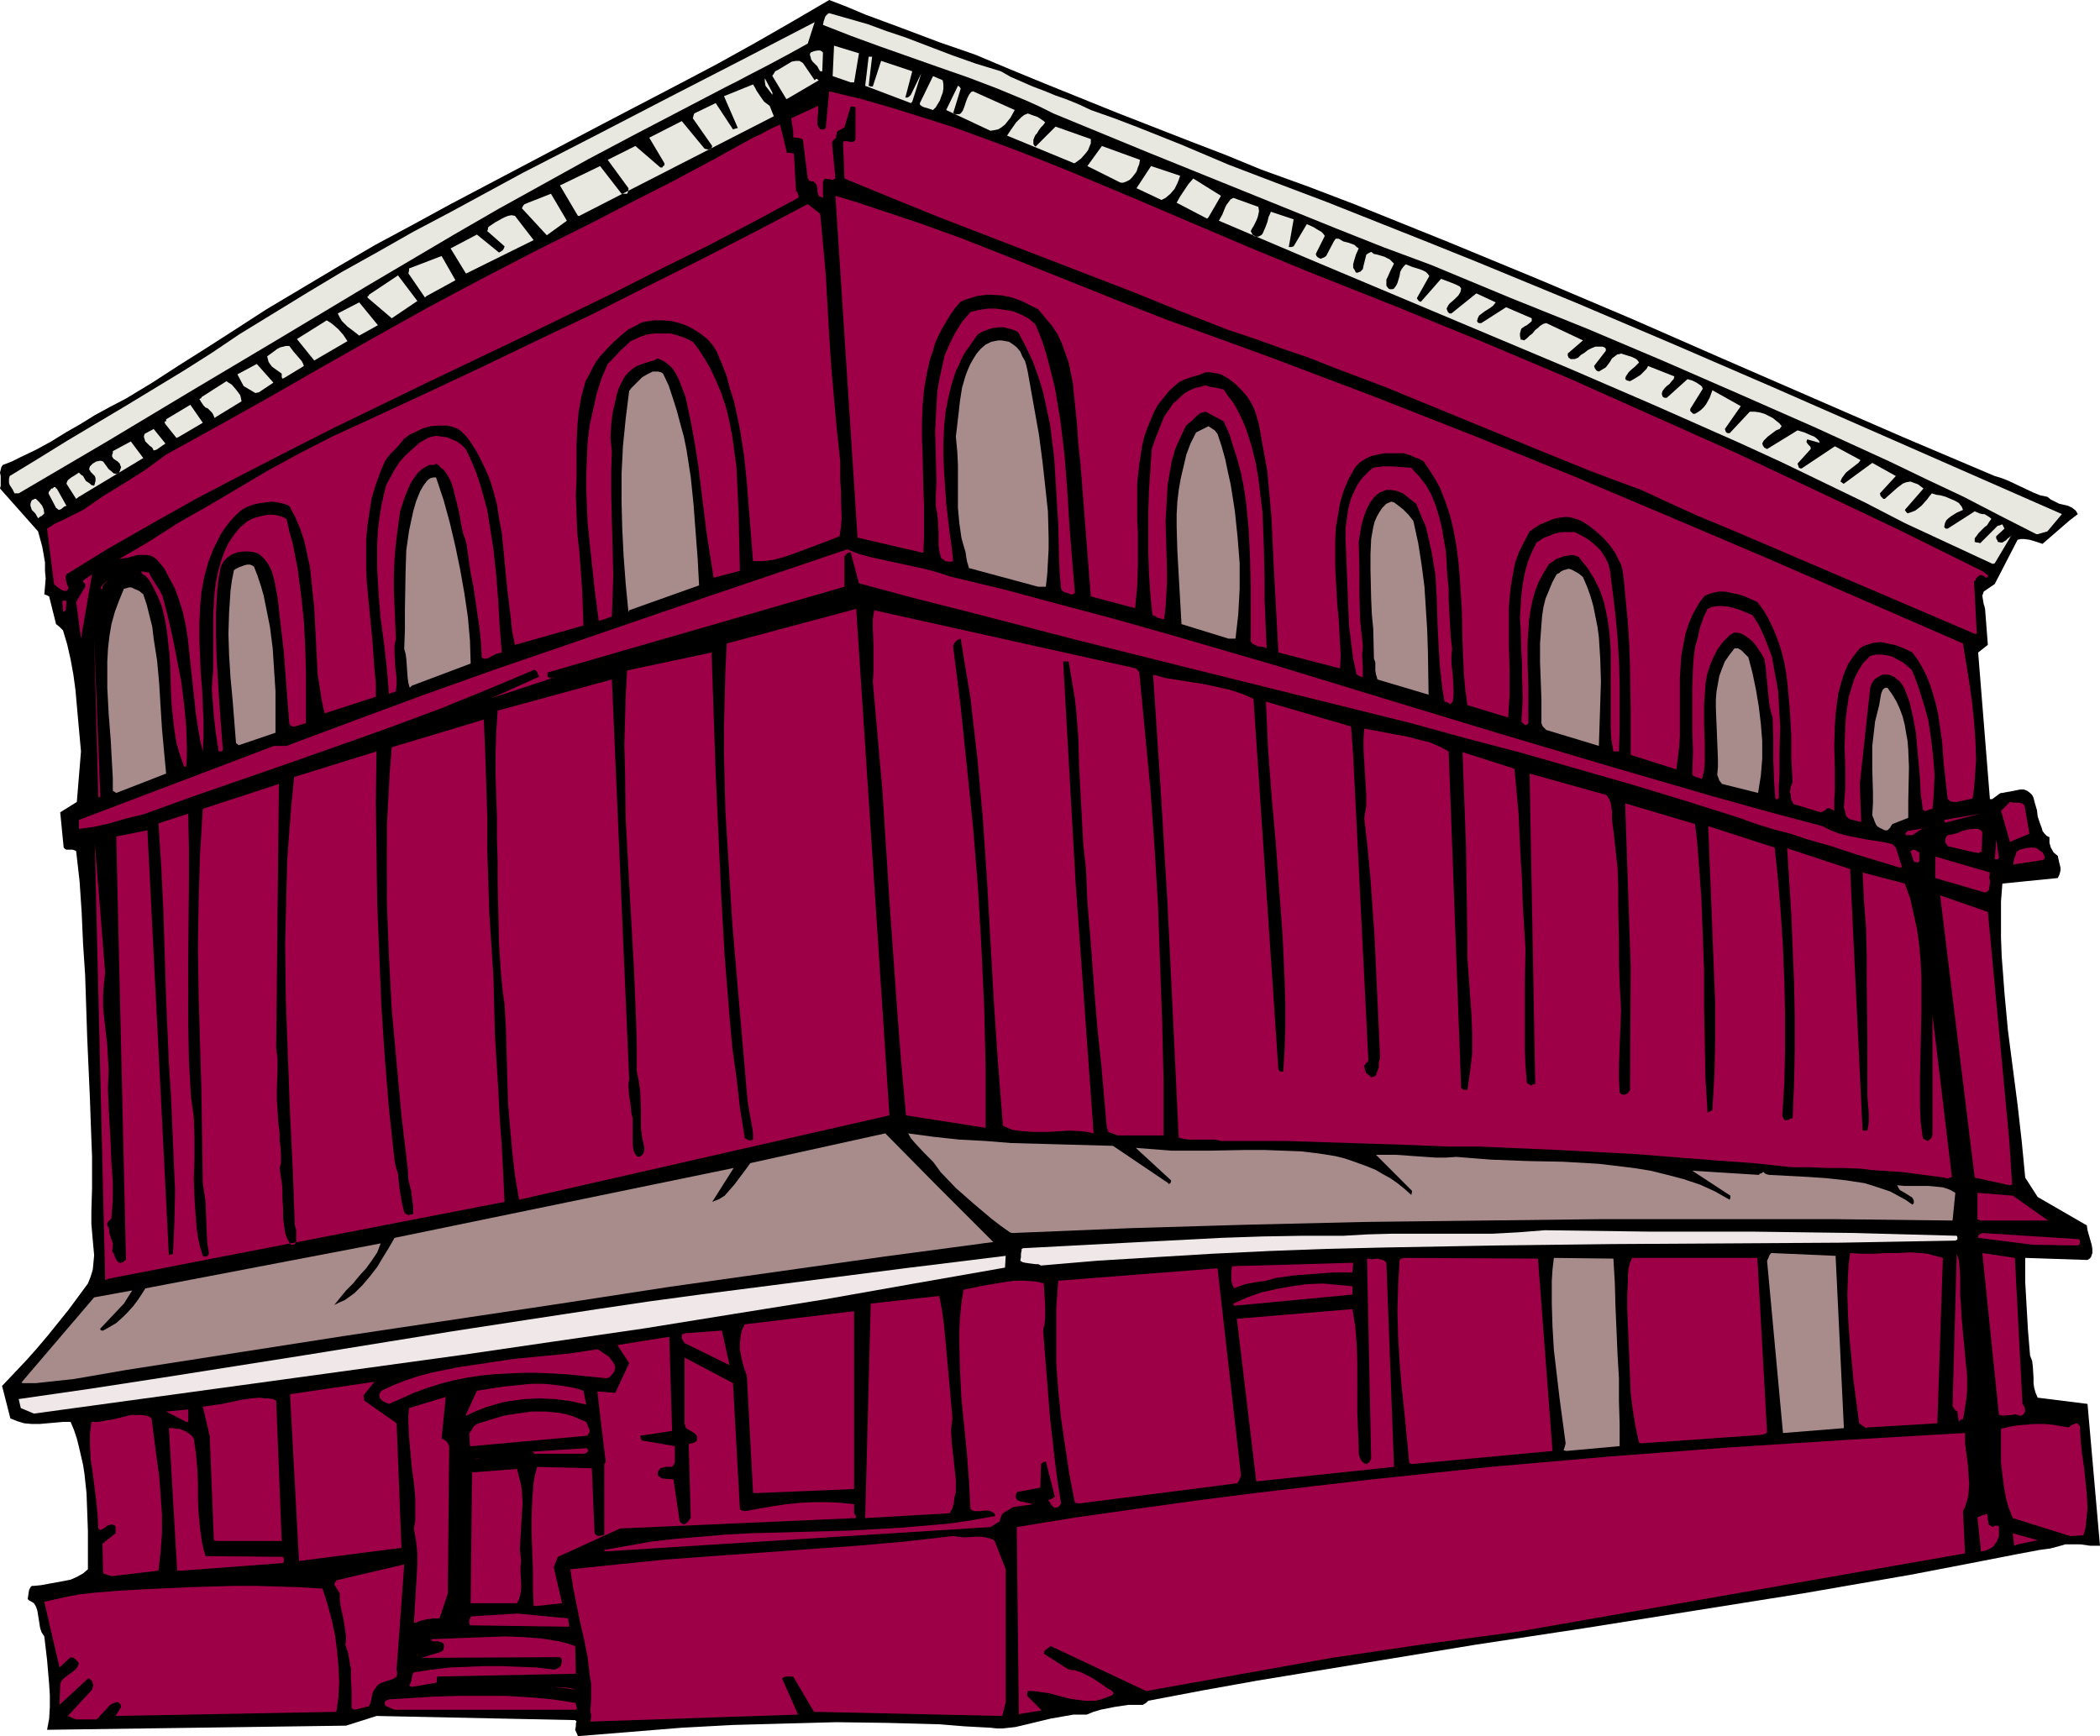 <?xml version="1.0" encoding="UTF-8" standalone="no"?>
<svg
   version="1.0"
   width="129.724mm"
   height="107.258mm"
   id="svg125"
   sodipodi:docname="Office Building 39.wmf"
   xmlns:inkscape="http://www.inkscape.org/namespaces/inkscape"
   xmlns:sodipodi="http://sodipodi.sourceforge.net/DTD/sodipodi-0.dtd"
   xmlns="http://www.w3.org/2000/svg"
   xmlns:svg="http://www.w3.org/2000/svg">
  <sodipodi:namedview
     id="namedview125"
     pagecolor="#ffffff"
     bordercolor="#000000"
     borderopacity="0.25"
     inkscape:showpageshadow="2"
     inkscape:pageopacity="0.0"
     inkscape:pagecheckerboard="0"
     inkscape:deskcolor="#d1d1d1"
     inkscape:document-units="mm" />
  <defs
     id="defs1">
    <pattern
       id="WMFhbasepattern"
       patternUnits="userSpaceOnUse"
       width="6"
       height="6"
       x="0"
       y="0" />
  </defs>
  <path
     style="fill:#000000;fill-opacity:1;fill-rule:evenodd;stroke:none"
     d="m 135.259,405.383 11.958,-0.969 11.958,-0.969 11.958,-0.646 11.958,-0.323 12.12,-0.323 11.958,0.162 12.12,0.323 5.979,0.485 5.979,0.323 1.454,0.162 h 1.454 l 2.909,-0.323 2.747,-0.646 5.333,-1.293 2.747,-0.485 2.747,-0.485 h 1.616 1.454 l 1.616,-0.646 1.616,-0.485 1.616,-0.323 1.616,-0.323 3.232,-0.485 h 3.394 l 0.808,-0.485 0.485,-0.485 12.766,-2.424 12.605,-2.262 25.533,-4.201 25.533,-4.201 25.533,-3.878 25.371,-4.039 25.371,-4.039 25.21,-4.362 12.605,-2.424 12.443,-2.424 2.586,-0.485 2.586,-0.485 2.424,-0.323 2.424,-0.646 1.131,-0.323 h 1.131 2.424 l 1.131,0.162 1.131,0.162 h 2.262 l -2.909,-33.122 -11.635,-1.454 -0.485,-1.131 -0.323,-1.131 -0.162,-1.131 v -1.293 l -0.162,-2.585 -0.162,-1.293 -0.485,-1.293 -0.485,-5.817 -0.323,-5.655 -0.323,-5.655 v -5.655 l 14.544,0.485 0.485,-0.323 0.323,-0.323 0.162,-0.485 0.162,-0.485 v -0.969 l -0.162,-0.969 -0.646,-2.262 -0.323,-1.131 -0.162,-1.131 -11.474,-6.624 -2.909,-4.524 -0.808,-8.402 -0.97,-8.563 -2.262,-17.45 -0.808,-8.725 -0.323,-4.362 -0.323,-4.201 -0.162,-4.362 v -4.201 -4.201 l 0.323,-4.201 12.928,-1.293 0.323,-0.646 0.162,-0.485 0.162,-0.646 v -0.646 l -0.323,-1.293 -0.323,-1.454 -0.97,-0.808 -0.646,-1.131 -0.323,-1.131 v -0.646 -0.646 l -0.646,-0.323 -0.485,-0.485 -0.485,-0.646 -0.162,-0.646 -0.485,-1.293 -0.485,-1.454 -0.162,-1.454 -0.485,-1.616 -0.323,-1.293 -0.323,-0.646 -0.485,-0.485 -0.646,-0.485 -0.808,-0.323 h -0.808 l -0.808,0.162 -1.616,0.323 -0.97,0.162 -0.808,0.162 h -0.323 l -0.323,0.162 -0.646,0.485 -0.646,0.485 -0.485,0.323 h -0.485 l -2.747,-34.253 2.262,-1.777 -0.646,-8.402 -0.162,-0.646 -0.162,-0.485 -0.162,-0.969 -0.162,-0.969 0.323,-0.969 2.586,-1.777 5.333,-10.341 0.808,-0.162 h 0.646 l 1.293,0.162 1.616,0.485 1.454,0.485 6.141,-5.332 2.101,-1.616 -0.485,-0.808 -0.808,-0.646 -0.97,-0.485 -2.101,-0.485 -0.97,-0.485 -0.97,-0.485 -0.808,-0.646 -1.616,-0.323 -1.616,-0.646 -5.818,-2.747 -1.616,-0.646 -1.616,-0.485 -21.331,-9.048 -42.339,-18.419 -21.008,-9.21 -21.331,-9.048 -21.493,-8.886 -10.827,-4.362 -10.827,-4.362 -10.989,-4.201 -11.15,-4.039 -8.242,-3.393 -8.403,-3.231 -16.968,-6.624 -16.806,-6.786 -8.242,-3.393 -8.08,-3.393 L 219.291,9.856 210.726,6.624 202,3.393 197.798,1.616 193.597,0 l -8.565,5.009 -8.726,5.009 -8.726,4.847 -8.888,4.686 -17.938,9.371 -17.776,9.371 -17.776,9.371 -8.888,4.847 -8.726,4.686 -8.565,5.009 -8.403,5.009 -8.403,5.009 -8.242,5.332 -6.302,4.039 -6.141,3.878 -5.979,3.878 -6.141,3.716 -3.717,1.939 -3.555,1.939 -3.394,2.1 -3.394,1.939 -3.394,2.1 -3.555,1.939 -3.717,1.777 -1.939,0.969 -2.101,0.808 -0.323,0.485 -0.162,0.646 L 0,110.353 l 0.162,0.808 v 0.646 0.808 0.808 L 0,114.07 l 8.888,10.017 0.485,1.777 0.485,1.777 0.323,1.777 0.323,1.939 v 1.939 l 0.162,1.777 -0.162,1.939 -0.162,1.777 0.485,0.162 0.323,0.162 0.323,0.162 1.616,6.463 0.808,0.646 0.808,0.808 0.97,3.231 0.808,3.555 0.646,3.555 0.485,3.555 0.646,7.271 0.646,7.109 -0.97,11.795 -3.878,2.424 0.808,8.24 0.323,0.323 0.323,0.162 h 0.646 0.808 l 0.485,0.162 0.323,0.162 0.808,7.109 0.485,7.271 0.323,7.271 0.485,7.271 0.485,14.703 0.646,14.541 0.162,4.686 0.162,4.362 0.162,4.201 v 4.362 2.908 l -0.162,5.493 v 2.908 l 0.323,3.716 0.162,1.777 0.162,1.777 -0.162,1.777 -0.162,1.616 -0.485,1.616 -0.646,1.616 -4.525,6.14 -4.686,5.817 -2.586,3.07 -2.586,2.908 -2.747,2.908 -2.909,3.07 1.939,7.594 0.808,0.323 0.808,0.323 1.616,0.485 1.778,0.162 h 1.778 l 3.717,-0.323 1.778,-0.162 h 1.778 l 0.808,1.939 0.646,1.939 0.485,1.939 0.485,2.1 0.485,2.1 0.323,2.1 0.485,4.524 0.162,4.362 0.162,4.524 v 8.886 l -1.131,0.969 -1.454,0.808 -1.454,0.646 -1.616,0.323 -3.555,0.646 -1.778,0.323 -1.616,0.162 H 7.434 l -0.323,0.323 -0.162,0.323 -0.162,0.323 -0.323,2.1 0.323,0.323 0.323,0.162 0.808,0.485 0.485,0.808 0.323,0.969 0.646,4.039 0.323,0.969 0.646,0.969 0.323,2.747 0.323,2.747 0.485,5.655 0.162,2.585 v 2.747 l -0.162,2.747 -0.485,2.585 69.811,-0.969 7.11,-2.262 46.379,0.969 0.162,0.162 0.162,0.162 -0.162,0.485 v 0.646 l -0.162,0.808 0.646,1.454 z"
     id="path1" />
  <path
     style="fill:#9e0047;fill-opacity:1;fill-rule:evenodd;stroke:none"
     d="m 138.168,401.99 48.157,-1.616 -3.717,-8.402 0.162,-0.162 0.162,-0.162 0.646,-0.162 h 1.616 l 4.848,8.24 43.955,0.969 0.808,-3.231 v -31.022 l -2.586,-6.624 -0.323,-0.323 -0.646,-0.162 -0.97,-0.323 -1.293,-0.162 h -1.293 l -2.586,0.162 -1.293,-0.162 -1.293,-0.162 -11.312,1.293 -11.15,0.969 -11.312,0.808 -11.15,0.808 -11.312,0.808 -10.989,0.808 -11.15,1.131 -10.989,1.131 0.646,4.201 0.808,4.039 0.808,4.039 0.97,4.201 0.808,4.039 0.485,4.201 0.323,1.939 v 2.1 1.939 l -0.162,2.1 v 0.485 l 0.162,0.646 v 0.646 l -0.162,0.969 z"
     id="path2" />
  <path
     style="fill:#9e0047;fill-opacity:1;fill-rule:evenodd;stroke:none"
     d="m 17.776,401.505 h 4.686 l 0.485,-0.323 0.485,-0.646 1.131,-1.131 1.131,-1.293 0.646,-0.323 0.808,-0.323 h 0.323 l 0.323,0.162 0.323,0.323 0.162,0.646 -1.293,2.1 51.55,-0.969 0.485,-3.393 0.162,-3.555 -0.162,-3.555 -0.323,-3.716 -0.485,-3.716 -0.808,-3.716 -0.97,-3.555 -1.131,-3.555 -5.171,-0.323 -5.01,-0.162 -5.333,-0.162 h -5.171 l -10.666,0.323 -10.504,0.485 -5.818,0.323 -5.818,0.485 -2.909,0.323 -2.747,0.485 -2.909,0.646 -2.909,0.646 3.555,15.349 2.586,-2.424 0.646,0.162 0.485,0.323 0.485,0.485 0.323,0.485 -0.323,0.808 -0.485,0.646 -0.646,0.485 -0.646,0.485 -1.293,0.969 -0.646,0.646 -0.323,0.808 -0.162,4.847 6.626,-6.14 h 0.323 l 0.323,0.323 0.323,0.162 v 0.323 l 0.162,0.323 0.162,0.485 -0.162,0.323 -0.162,0.646 -5.656,6.14 z"
     id="path3" />
  <path
     style="fill:#9e0047;fill-opacity:1;fill-rule:evenodd;stroke:none"
     d="m 238.198,400.213 5.01,-0.808 -3.394,-3.393 v -0.485 l 0.162,-0.646 h 1.293 l 1.293,0.162 2.262,0.323 2.424,0.646 2.424,0.646 2.424,0.323 1.131,0.162 h 1.293 1.293 l 1.293,-0.323 1.293,-0.485 1.293,-0.485 0.162,-0.323 v 0 l 0.162,-0.162 -0.162,-0.162 -0.162,-0.323 -1.131,-0.646 -1.131,-0.808 -2.424,-1.616 -1.293,-0.646 -1.293,-0.646 -1.454,-0.485 -1.454,-0.162 -5.818,-3.716 0.162,-0.646 0.323,-0.323 0.485,-0.323 0.646,-0.485 22.301,10.502 21.654,-3.878 10.827,-1.939 10.827,-1.939 10.989,-1.616 10.827,-1.616 10.989,-1.454 10.827,-1.454 104.232,-18.258 -0.485,-9.856 0.485,-0.969 0.323,-0.969 0.323,-1.131 0.162,-1.131 0.162,-2.1 -0.162,-2.424 -0.162,-2.262 -0.323,-2.424 -0.323,-2.424 v -2.424 l -27.634,1.616 -27.634,1.777 -27.634,2.1 -27.795,2.424 -13.736,1.454 -13.898,1.454 -13.898,1.616 -13.736,1.616 -13.898,1.777 -13.898,1.939 -13.736,1.939 -13.898,2.262 0.485,43.786 z"
     id="path4" />
  <path
     style="fill:#9e0047;fill-opacity:1;fill-rule:evenodd;stroke:none"
     d="m 82.739,399.243 3.394,-0.808 0.323,-0.646 0.162,-0.646 0.162,-0.808 0.162,-0.808 0.323,-0.808 0.485,-0.646 0.485,-0.646 0.808,-0.485 0.97,-0.323 0.485,-0.162 0.646,-0.162 0.808,-0.323 0.646,-0.485 0.162,-0.808 -0.162,-0.808 1.778,-24.559 -15.837,3.716 v 0 l -0.162,0.323 -0.162,0.162 -0.162,0.485 1.293,2.1 v 1.454 l 0.162,1.454 0.646,2.908 0.485,3.07 0.162,1.454 -0.162,1.616 0.646,1.939 0.323,1.939 0.323,1.777 v 1.939 l 0.162,3.555 v 3.716 z"
     id="path5" />
  <path
     style="fill:#9e0047;fill-opacity:1;fill-rule:evenodd;stroke:none"
     d="m 92.112,399.243 h 42.178 l 0.323,-0.162 v 0 l 0.162,-0.162 -0.162,-0.323 -0.162,-0.485 v -0.323 l -0.162,-0.162 -5.333,-0.808 -5.494,-0.485 -5.494,-0.323 h -5.333 -5.494 l -5.494,0.162 -10.827,0.646 -0.323,0.162 -0.485,0.162 -0.162,0.323 v 0.323 0.323 l 0.323,0.323 0.485,0.162 0.646,0.323 z"
     id="path6" />
  <path
     style="fill:#9e0047;fill-opacity:1;fill-rule:evenodd;stroke:none"
     d="m 134.451,394.558 -1.131,-0.323 -1.293,-0.162 -2.586,-0.162 z"
     id="path7" />
  <path
     style="fill:#9e0047;fill-opacity:1;fill-rule:evenodd;stroke:none"
     d="m 24.078,393.588 0.646,-0.485 1.293,-0.808 0.646,-0.485 1.293,-1.131 0.485,-0.646 0.485,-0.808 -0.323,-0.323 -0.162,-0.162 -0.162,-0.323 -1.454,0.969 -1.293,1.131 -1.131,1.454 -0.97,1.293 v 0.323 l 0.323,0.162 z"
     id="path8" />
  <path
     style="fill:#9e0047;fill-opacity:1;fill-rule:evenodd;stroke:none"
     d="m 96.152,393.911 5.656,-0.969 0.162,-0.162 v -0.485 -0.485 l 0.162,-0.323 32.32,-0.646 -0.162,-6.463 -1.939,-0.646 -1.939,-0.485 -1.939,-0.323 -2.101,-0.323 -4.202,-0.323 -4.202,-0.162 -4.363,0.162 -4.363,0.162 -4.202,0.162 -4.202,0.162 -0.323,0.323 v 0 h 0.323 l 0.162,0.162 h 0.808 0.485 l 0.323,0.162 h 0.162 l 0.485,0.162 0.323,0.323 0.162,0.485 -0.162,0.323 v 0.323 l -0.162,0.323 -0.323,0.323 -4.686,1.454 32.32,-0.162 0.162,0.162 0.162,0.162 0.162,0.646 -0.162,0.646 -0.162,0.485 -0.646,0.485 -0.808,0.323 -4.04,-0.485 -4.04,-0.162 -4.04,-0.162 h -4.202 l -4.04,0.162 -4.202,0.162 -4.04,0.485 -4.202,0.646 -0.162,0.162 -0.162,0.323 -0.162,0.808 -0.162,0.808 -0.162,0.485 -0.323,0.485 z"
     id="path9" />
  <path
     style="fill:#9e0047;fill-opacity:1;fill-rule:evenodd;stroke:none"
     d="m 110.696,393.265 h 10.019 z"
     id="path10" />
  <path
     style="fill:#9e0047;fill-opacity:1;fill-rule:evenodd;stroke:none"
     d="m 122.977,393.265 h 1.778 z"
     id="path11" />
  <path
     style="fill:#9e0047;fill-opacity:1;fill-rule:evenodd;stroke:none"
     d="m 132.835,379.855 v -0.323 -0.485 l -0.162,-0.485 v -0.646 l -11.958,-1.131 -10.504,0.646 -0.323,0.162 -0.162,0.323 -0.162,0.485 v 0.646 l 0.162,0.485 z"
     id="path12" />
  <path
     style="fill:#9e0047;fill-opacity:1;fill-rule:evenodd;stroke:none"
     d="m 97.283,378.885 0.646,-0.323 0.485,-0.162 1.454,-0.323 1.293,-0.162 h 1.454 l 1.939,-5.817 0.323,-34.415 -0.323,-0.646 -0.323,-0.485 -0.485,-0.323 -0.646,-0.323 0.97,-9.694 -8.565,2.585 -0.162,1.777 v 1.616 l 0.162,3.393 0.323,3.555 0.323,3.555 0.485,3.555 0.323,3.555 v 3.555 1.777 l -0.323,1.777 0.485,2.747 0.323,2.908 v 2.747 l -0.162,2.747 -0.323,5.493 -0.162,2.747 -0.162,2.585 z"
     id="path13" />
  <path
     style="fill:#9e0047;fill-opacity:1;fill-rule:evenodd;stroke:none"
     d="m 125.401,375.008 5.818,-0.646 -1.939,-8.402 0.97,-2.424 14.544,-6.624 54.944,-2.424 0.162,-0.162 v -0.162 l -0.162,-0.323 -0.323,-0.485 v -2.1 l -3.07,-0.323 -3.232,-0.162 h -3.07 l -3.232,0.162 -3.232,0.323 -3.232,0.485 -6.464,1.131 h -0.162 l -0.323,-0.162 h -0.323 l -0.323,-0.323 -1.616,-29.406 -11.312,-5.978 v 15.349 0.162 l 0.162,0.323 0.162,0.646 1.939,1.131 0.485,0.485 0.162,0.323 v 0.485 0.323 l -0.162,0.323 -0.485,0.323 -0.646,0.162 -0.646,0.162 0.485,17.288 -0.323,0.323 -0.323,0.485 -0.323,0.323 -0.485,0.323 h -0.323 l -0.162,-0.162 -0.323,-0.162 -0.323,-0.323 -1.454,-9.856 -2.424,-0.162 -0.485,-0.162 -0.323,-0.323 -0.323,-0.162 -0.162,-0.485 0.162,-0.646 0.162,-0.162 0.323,-0.485 0.485,-0.162 0.808,-0.162 h 0.808 0.646 l 0.485,-0.646 0.162,-0.485 v -0.646 -0.646 -0.646 -1.293 -0.485 l -7.595,-1.293 -0.162,-0.162 -0.162,-0.162 -0.162,-0.808 7.434,-1.131 -0.646,-21.974 -12.12,1.939 2.747,4.201 -3.232,6.948 -4.202,-0.323 1.778,15.026 0.162,0.969 v 0.485 l -0.323,0.485 v 16.157 0.323 l -0.323,0.162 h -0.323 l -0.323,0.162 h -0.323 l -0.485,-0.162 -0.485,-0.485 -0.646,-15.188 -12.766,-0.323 -0.485,1.777 -0.323,1.777 -0.323,3.878 -0.162,4.039 v 4.201 l 0.323,8.563 v 4.201 l 0.162,4.039 z"
     id="path14" />
  <path
     style="fill:#9e0047;fill-opacity:1;fill-rule:evenodd;stroke:none"
     d="m 110.696,374.361 h 10.019 l 0.485,-0.969 0.323,-1.293 0.162,-1.131 v -1.293 l -0.162,-2.585 v -1.293 l 0.162,-1.293 -0.323,-2.585 0.162,-2.747 0.323,-5.655 0.162,-2.585 -0.162,-2.747 -0.162,-1.293 -0.323,-1.293 -0.323,-1.293 -0.323,-1.293 -10.504,0.808 -0.323,30.537 z"
     id="path15" />
  <path
     style="fill:#9e0047;fill-opacity:1;fill-rule:evenodd;stroke:none"
     d="m 107.141,372.099 v -4.686 z"
     id="path16" />
  <path
     style="fill:#9e0047;fill-opacity:1;fill-rule:evenodd;stroke:none"
     d="m 26.018,368.06 10.989,-1.293 0.485,-4.362 0.323,-4.362 v -4.362 l -0.323,-4.524 -0.323,-4.524 -0.646,-4.524 -1.131,-8.886 -0.646,-0.485 -0.808,-0.162 -0.808,-0.162 h -0.808 -1.778 l -3.878,0.969 -1.939,0.323 -1.778,0.323 h -0.808 -0.808 l -0.162,1.293 -0.162,1.454 v 2.908 l 0.162,3.07 0.485,3.231 0.808,6.463 0.323,3.231 0.162,3.231 0.323,0.323 h 0.323 l 0.323,-0.162 0.323,-0.162 0.808,-0.646 0.485,-0.162 0.485,-0.162 0.485,0.162 0.323,0.162 0.162,0.323 v 0.323 0.323 0.808 l -3.07,2.424 0.162,6.948 z"
     id="path17" />
  <path
     style="fill:#9e0047;fill-opacity:1;fill-rule:evenodd;stroke:none"
     d="m 42.339,366.767 23.755,-1.777 0.162,-0.323 v -0.323 -0.323 l -0.162,-0.485 -18.099,-0.162 -0.485,-1.616 -0.323,-1.454 -0.485,-3.393 -0.323,-3.393 -0.162,-3.393 v -3.716 l -0.162,-3.555 -0.323,-3.555 -0.485,-3.393 -0.485,-0.646 -0.646,-0.485 -0.646,-0.485 -0.808,-0.323 -0.646,-0.323 h -0.808 l -0.808,-0.162 h -0.97 l 1.939,33.284 z"
     id="path18" />
  <path
     style="fill:#9e0047;fill-opacity:1;fill-rule:evenodd;stroke:none"
     d="m 69.811,364.505 23.917,-3.07 -1.131,-29.083 -7.595,-5.332 v -0.162 -0.323 l -0.162,-0.646 2.586,-3.231 -19.715,2.908 z"
     id="path19" />
  <path
     style="fill:#9e0047;fill-opacity:1;fill-rule:evenodd;stroke:none"
     d="m 141.723,362.243 89.526,-5.655 2.101,-1.293 0.162,-0.485 0.162,-0.485 0.162,-0.485 0.323,-0.485 2.424,-1.454 4.686,-0.646 -3.555,-0.808 -0.323,-0.323 -0.323,-0.646 0.162,-0.323 v -0.323 l 0.162,-0.323 0.323,-0.162 5.171,-0.969 0.162,-5.493 0.162,-0.162 0.162,-0.162 0.323,-0.162 0.485,-0.162 2.101,8.24 -0.646,0.485 -0.323,0.162 -0.646,0.162 0.485,0.485 0.162,0.485 0.323,0.323 0.485,0.485 h 0.485 l 0.485,-0.162 0.323,-0.323 0.323,-0.485 -0.808,-5.009 -0.646,-5.009 -1.131,-10.017 -0.808,-10.179 -0.808,-10.179 0.323,-1.454 0.162,-1.454 v -1.454 -1.293 l -0.162,-2.747 -0.162,-2.585 -1.131,-0.323 -0.97,-0.162 -2.424,-0.162 h -2.262 l -2.424,0.323 -4.848,0.808 -4.686,0.969 -0.485,3.07 -0.323,3.231 -0.162,3.07 v 3.231 l 0.162,6.301 0.323,6.463 1.293,12.926 0.485,6.463 0.323,6.463 0.485,0.323 0.485,0.162 h 1.293 l 1.293,-0.162 h 0.485 l 0.646,0.162 0.646,0.323 0.323,0.323 0.162,0.485 -5.333,0.969 -5.494,0.808 -5.656,0.485 -5.656,0.485 -5.818,0.323 -5.818,0.323 -11.797,0.323 -11.797,0.323 -5.818,0.323 -5.656,0.485 -5.818,0.485 -5.656,0.646 -5.494,0.969 -5.494,0.969 v 0.162 l 0.162,0.162 z"
     id="path20" />
  <path
     style="fill:#9e0047;fill-opacity:1;fill-rule:evenodd;stroke:none"
     d="m 462.822,362.243 0.808,-0.162 0.646,-0.323 0.646,-0.323 0.485,-0.323 0.323,-0.485 0.485,-0.646 0.485,-1.293 v -2.1 l -0.162,-0.323 h -0.485 -0.323 l -0.485,0.323 -0.485,-0.323 -0.485,-0.323 -0.323,-2.424 -0.485,0.162 -0.646,0.162 -1.131,0.485 0.808,7.917 z"
     id="path21" />
  <path
     style="fill:#9e0047;fill-opacity:1;fill-rule:evenodd;stroke:none"
     d="m 471.063,360.628 4.686,-0.969 -5.818,-1.616 0.323,2.908 z"
     id="path22" />
  <path
     style="fill:#9e0047;fill-opacity:1;fill-rule:evenodd;stroke:none"
     d="m 50.581,359.82 h 15.19 l -1.293,-32.799 -0.808,-0.323 -0.97,-0.162 H 61.731 l -0.97,-0.162 -2.101,0.162 -2.262,0.323 -4.525,0.969 -2.262,0.323 -2.262,0.323 1.616,6.786 0.97,24.397 z"
     id="path23" />
  <path
     style="fill:#9e0047;fill-opacity:1;fill-rule:evenodd;stroke:none"
     d="m 70.942,358.689 4.686,-0.646 0.323,-0.162 h 0.162 l 0.162,-0.162 -0.162,-0.162 -0.162,-0.485 -1.454,-0.162 h -1.616 l -0.808,0.162 -0.646,0.162 -0.808,0.323 -0.485,0.485 v 0.323 l 0.162,0.162 0.162,0.162 h 0.162 z"
     id="path24" />
  <path
     style="fill:#9e0047;fill-opacity:1;fill-rule:evenodd;stroke:none"
     d="m 483.345,358.689 3.07,-0.162 0.485,-1.616 0.162,-1.616 0.162,-1.454 0.162,-1.616 -0.162,-3.231 -0.323,-3.07 -0.323,-3.231 -0.485,-3.231 -0.323,-3.231 -0.162,-3.231 -0.323,-0.323 -0.323,-0.323 h -0.323 l -0.323,0.162 -0.808,0.323 -0.485,0.485 -1.939,-0.323 -1.939,-0.323 -1.939,-0.162 h -2.101 l -1.939,0.162 -2.101,0.162 -1.939,0.323 -1.939,0.485 v 5.332 2.585 l 0.323,2.747 0.323,2.585 0.485,2.747 0.646,2.424 0.97,2.424 z"
     id="path25" />
  <path
     style="fill:#9e0047;fill-opacity:1;fill-rule:evenodd;stroke:none"
     d="m 202,354.488 19.715,-1.131 0.646,-1.131 0.323,-1.293 0.162,-1.293 0.323,-1.293 v -2.747 l -0.323,-2.908 -0.323,-2.908 -0.323,-2.908 -0.162,-2.908 0.162,-1.454 0.162,-1.293 -0.646,-7.432 -0.646,-7.109 -0.646,-7.109 -0.485,-3.555 -0.646,-3.393 -15.998,1.777 z"
     id="path26" />
  <path
     style="fill:#9e0047;fill-opacity:1;fill-rule:evenodd;stroke:none"
     d="m 251.773,351.095 36.683,-4.686 h 0.323 l 0.162,-0.162 0.323,-0.485 0.162,-0.485 0.323,-0.646 -5.494,-48.471 -37.168,2.908 -0.485,6.301 v 6.301 6.624 l 0.485,6.463 0.646,6.463 0.97,6.624 0.97,6.463 1.293,6.624 h 0.323 z"
     id="path27" />
  <path
     style="fill:#9e0047;fill-opacity:1;fill-rule:evenodd;stroke:none"
     d="m 70.942,350.449 5.333,-0.969 0.323,-0.323 0.485,-0.162 0.162,-0.323 v -0.485 l -6.302,0.808 -0.323,0.162 -0.162,0.323 -0.162,0.485 0.162,0.485 z"
     id="path28" />
  <path
     style="fill:#9e0047;fill-opacity:1;fill-rule:evenodd;stroke:none"
     d="m 176.144,348.671 23.27,-0.969 v -41.524 l -25.533,3.07 -0.646,1.293 -0.323,1.454 -0.162,1.616 v 1.616 l 0.323,1.616 0.323,1.454 0.485,1.616 0.485,1.293 1.454,27.306 z"
     id="path29" />
  <path
     style="fill:#9e0047;fill-opacity:1;fill-rule:evenodd;stroke:none"
     d="m 293.304,345.925 32.158,-3.393 -1.778,-47.664 -0.485,-0.485 -0.323,-0.162 -0.646,-0.162 -0.646,-0.162 -1.293,0.162 -1.131,-0.162 0.97,46.694 -0.323,0.646 -0.323,0.323 -0.323,0.323 -0.646,-0.162 -0.323,-0.323 -0.323,-0.323 -0.323,-0.485 -0.323,-1.131 v -1.293 l -0.162,-4.201 -0.162,-4.039 v -8.079 -4.039 l -0.162,-4.039 -0.323,-4.039 -0.646,-4.039 -26.987,2.262 z"
     id="path30" />
  <path
     style="fill:#9e0047;fill-opacity:1;fill-rule:evenodd;stroke:none"
     d="m 329.502,341.885 32.966,-3.07 -3.394,-44.917 -31.35,-0.162 -0.485,0.162 -0.323,0.162 -0.162,0.323 -0.323,5.817 -0.162,5.978 0.162,5.817 0.323,5.817 0.485,5.978 0.646,5.978 1.131,11.795 z"
     id="path31" />
  <path
     style="fill:#9e0047;fill-opacity:1;fill-rule:evenodd;stroke:none"
     d="m 110.211,340.916 0.808,-0.162 0.323,-0.162 h 0.485 z"
     id="path32" />
  <path
     style="fill:#9e0047;fill-opacity:1;fill-rule:evenodd;stroke:none"
     d="m 114.251,339.947 h 6.464 z"
     id="path33" />
  <path
     style="fill:#9e0047;fill-opacity:1;fill-rule:evenodd;stroke:none"
     d="m 124.755,339.462 h 11.635 l 0.485,-0.162 0.323,-0.323 0.162,-0.162 v -0.162 l -0.162,-0.162 -0.162,-0.323 -12.766,0.808 z"
     id="path34" />
  <path
     style="fill:#a88c8c;fill-opacity:1;fill-rule:evenodd;stroke:none"
     d="m 365.7,338.816 12.443,-1.131 v -5.17 l -0.162,-5.17 v -5.493 l -0.323,-5.493 -0.485,-11.31 -0.162,-5.655 -0.323,-5.493 -13.898,-0.162 -0.323,2.747 -0.162,2.585 v 5.332 l 0.162,5.332 0.323,5.493 0.646,5.493 0.646,5.493 1.454,10.825 -0.162,0.646 -0.162,0.485 -0.162,0.485 z"
     id="path35" />
  <path
     style="fill:#9e0047;fill-opacity:1;fill-rule:evenodd;stroke:none"
     d="m 110.211,337.685 26.826,-2.424 0.323,-0.323 0.162,-0.323 0.162,-0.485 -0.162,-0.485 -0.323,-0.808 -0.323,-0.808 -1.616,-0.646 -1.454,-0.646 -1.616,-0.485 -1.616,-0.323 -1.616,-0.162 -1.616,-0.162 h -3.232 l -3.394,0.485 -3.07,0.485 -3.232,0.969 -3.07,0.969 -0.808,0.646 -0.323,0.646 -0.323,0.485 -0.162,0.162 -0.162,0.162 0.162,3.07 z"
     id="path36" />
  <path
     style="fill:#9e0047;fill-opacity:1;fill-rule:evenodd;stroke:none"
     d="m 383.153,337.038 27.472,-1.939 1.131,-0.162 0.485,-0.162 0.323,-0.323 -2.262,-40.716 h -29.25 l -0.485,1.131 -0.323,1.293 -0.162,1.454 v 1.616 l -0.162,3.07 v 3.231 l 0.162,4.039 0.162,3.878 0.323,7.917 0.162,4.039 0.485,3.878 0.646,3.878 0.808,3.716 z"
     id="path37" />
  <path
     style="fill:#a88c8c;fill-opacity:1;fill-rule:evenodd;stroke:none"
     d="m 416.443,334.615 14.059,-1.131 -1.939,-40.231 -14.706,-0.646 h -0.323 l -0.162,0.162 -0.323,0.485 -0.162,0.485 -0.323,0.646 3.717,40.231 z"
     id="path38" />
  <path
     style="fill:#9e0047;fill-opacity:1;fill-rule:evenodd;stroke:none"
     d="m 435.996,333.322 16.322,-0.969 1.293,-38.616 -1.131,-0.323 -1.293,-0.323 -1.131,-0.323 -1.454,-0.162 -2.586,-0.162 -2.909,0.162 h -2.909 l -2.747,0.162 h -2.909 l -2.586,-0.162 -0.323,2.424 -0.162,2.424 -0.162,4.847 0.162,5.009 0.323,5.009 0.485,5.009 0.485,5.17 1.293,9.856 1.616,1.131 z"
     id="path39" />
  <path
     style="fill:#9e0047;fill-opacity:1;fill-rule:evenodd;stroke:none"
     d="m 105.363,332.353 1.293,-4.039 z"
     id="path40" />
  <path
     style="fill:#9e0047;fill-opacity:1;fill-rule:evenodd;stroke:none"
     d="m 43.47,332.03 h 0.485 v -2.908 l -5.171,0.485 z"
     id="path41" />
  <path
     style="fill:#9e0047;fill-opacity:1;fill-rule:evenodd;stroke:none"
     d="m 457.651,331.545 0.646,-0.162 0.323,-1.616 0.485,-3.231 0.162,-1.777 v -3.393 l -0.323,-3.393 -0.646,-6.786 -0.323,-3.555 -0.162,-3.231 -0.162,-1.616 v -1.454 -2.908 l -0.162,-2.747 -0.162,-1.454 -0.485,-1.454 -0.97,35.546 0.162,0.323 0.323,0.485 0.323,0.323 0.323,0.162 0.323,2.424 z"
     id="path42" />
  <path
     style="fill:#9e0047;fill-opacity:1;fill-rule:evenodd;stroke:none"
     d="m 108.918,330.575 1.616,-0.808 1.616,-0.646 1.616,-0.646 1.778,-0.485 1.616,-0.485 1.778,-0.323 3.555,-0.485 3.555,-0.162 3.555,0.162 3.717,0.485 3.555,0.808 -0.646,-3.231 -1.454,-0.485 -1.454,-0.323 -3.07,-0.485 -3.232,-0.323 h -3.07 l -3.232,0.323 -3.232,0.323 -3.07,0.485 -3.07,0.485 -2.586,5.655 z"
     id="path43" />
  <path
     style="fill:#9e0047;fill-opacity:1;fill-rule:evenodd;stroke:none"
     d="m 467.508,330.575 2.101,-0.162 0.97,-0.162 0.485,0.162 0.485,0.162 h 0.485 l 0.323,-0.323 0.323,-0.323 0.162,-0.485 -0.162,-0.808 -0.162,-0.323 -0.323,-0.485 -1.778,-34.092 -7.595,-1.131 3.878,37.808 h 0.323 z"
     id="path44" />
  <path
     style="fill:#f0e8e8;fill-opacity:1;fill-rule:evenodd;stroke:none"
     d="m 7.918,330.091 57.853,-7.917 42.339,-5.817 21.008,-3.07 21.17,-3.07 21.008,-3.393 21.17,-3.393 21.008,-3.716 21.17,-3.716 0.162,-2.747 -23.594,2.908 -23.917,3.07 -23.917,3.07 -11.958,1.616 -11.958,1.777 -16.968,2.585 -16.806,2.585 -33.936,5.493 -33.774,5.332 -16.806,2.585 -16.806,2.424 0.485,2.1 z"
     id="path45" />
  <path
     style="fill:#9e0047;fill-opacity:1;fill-rule:evenodd;stroke:none"
     d="m 90.819,327.829 2.909,-1.293 2.909,-1.293 3.07,-1.131 3.07,-0.969 3.07,-0.808 3.232,-0.646 3.232,-0.485 3.232,-0.323 3.394,-0.162 3.232,-0.162 h 3.394 l 3.232,0.162 3.232,0.162 3.232,0.323 6.464,0.646 0.646,-0.323 0.485,-0.485 0.485,-0.646 0.323,-0.969 -0.162,-0.646 -0.323,-0.646 -0.485,-0.646 -0.485,-0.646 -1.454,-0.969 -0.646,-0.485 -0.646,-0.323 -6.302,0.969 -6.626,0.646 -6.626,0.646 -6.464,0.969 -6.464,0.969 -3.232,0.646 -3.07,0.646 -3.07,0.808 -2.909,0.969 -2.909,1.131 -2.747,1.293 -0.323,0.485 -0.162,0.323 v 0.162 0.162 l 0.162,0.646 0.646,0.646 0.646,0.323 z"
     id="path46" />
  <path
     style="fill:#a88c8c;fill-opacity:1;fill-rule:evenodd;stroke:none"
     d="m 5.333,322.981 h 3.07 l 2.909,-0.323 5.979,-0.646 12.12,-2.1 50.742,-7.917 50.742,-7.594 25.21,-3.878 25.21,-3.555 25.21,-3.555 25.371,-3.393 -13.413,-13.41 -11.797,-11.956 -31.512,6.948 -0.808,1.131 -0.97,1.293 -0.97,1.293 -0.97,1.293 -1.131,1.293 -1.131,1.293 -1.293,0.808 -0.808,0.323 -0.808,0.323 5.01,-7.917 -79.184,16.319 -1.293,2.262 -1.293,2.1 -1.454,2.424 -1.616,2.1 -1.778,2.1 -1.939,1.939 -1.131,0.808 -1.131,0.808 -1.131,0.485 -1.293,0.646 1.293,-1.616 1.454,-1.777 1.616,-1.616 1.454,-1.777 1.616,-1.777 1.293,-1.777 1.293,-1.939 0.808,-2.1 -54.944,10.502 -0.808,1.293 -0.97,1.454 -0.97,1.293 -1.293,1.454 -1.293,1.293 -1.454,1.293 -1.616,0.969 -1.454,0.808 h -0.323 l -0.323,-0.162 v -0.323 l 5.494,-5.817 1.939,-3.07 -8.888,1.616 -16.968,19.873 z"
     id="path47" />
  <path
     style="fill:#9e0047;fill-opacity:1;fill-rule:evenodd;stroke:none"
     d="m 170.326,318.781 -1.778,-8.079 -8.726,0.646 -0.323,0.162 -0.323,0.162 v 0.323 0.485 l 0.323,0.646 0.323,0.485 z"
     id="path48" />
  <path
     style="fill:#9e0047;fill-opacity:1;fill-rule:evenodd;stroke:none"
     d="m 288.456,304.885 27.31,-2.585 v -1.939 l -3.394,-0.323 -3.555,-0.323 -3.717,0.162 -3.555,0.485 -3.555,0.646 -3.555,0.808 -3.232,1.131 -3.232,1.454 v 0.323 l 0.162,0.162 z"
     id="path49" />
  <path
     style="fill:#9e0047;fill-opacity:1;fill-rule:evenodd;stroke:none"
     d="m 288.456,300.685 2.262,-0.808 2.424,-0.485 2.424,-0.323 2.262,-0.646 4.686,-0.646 4.525,-0.323 4.363,-0.323 h 4.363 l 0.162,-2.262 -28.28,0.808 -0.162,1.293 v 1.454 0.646 l 0.162,0.646 0.162,0.485 0.323,0.646 z"
     id="path50" />
  <path
     style="fill:#9e0047;fill-opacity:1;fill-rule:evenodd;stroke:none"
     d="m 25.371,298.584 92.435,-17.934 -0.646,-12.926 -0.485,-6.463 -0.323,-6.463 -0.808,-13.087 -0.162,-6.624 -0.162,-6.624 -0.485,-7.594 -0.485,-7.432 -0.485,-15.026 v -7.594 l -0.485,-15.026 -0.323,-7.755 -21.493,6.463 -0.485,5.978 -0.323,6.14 -0.323,6.14 v 5.978 6.14 6.14 l 0.485,12.441 0.646,12.279 1.131,12.441 1.131,12.279 1.454,12.279 0.162,2.747 0.646,2.585 0.323,2.585 0.162,1.293 v 1.131 0.323 l -0.323,0.162 h -0.162 l -0.485,0.162 -0.646,-0.162 -0.162,-0.162 -0.323,-0.323 -0.323,-1.293 -0.323,-1.454 -0.485,-3.07 -0.323,-3.231 -0.485,-1.454 -0.323,-1.616 -1.293,-11.956 -0.97,-11.956 -0.808,-12.118 -0.485,-11.956 -0.485,-12.118 -0.162,-11.795 -0.162,-11.795 0.162,-11.795 -19.23,5.978 -0.646,6.463 -0.485,6.301 -0.485,6.624 -0.162,6.463 -0.162,6.463 -0.162,6.624 0.162,13.087 0.485,13.087 0.485,13.249 0.646,13.249 0.485,13.087 0.323,1.131 v 0.808 0.808 0.808 0.323 l -0.323,0.485 -0.323,0.162 h -0.646 l -0.485,-0.808 -0.485,-0.969 -0.323,-0.969 -0.162,-1.131 -0.323,-2.262 v -2.424 l -0.162,-2.262 v -2.585 l -0.323,-2.262 -0.323,-2.262 0.323,-1.131 v -1.131 -0.969 l -0.162,-2.1 -0.162,-0.969 v -0.969 -0.808 l -0.323,-2.747 -0.162,-2.585 -0.162,-2.424 v -2.424 l 0.162,-5.009 v -2.424 l -0.323,-2.262 0.646,-61.72 -17.776,5.817 -0.323,5.493 -0.323,5.332 -0.323,10.825 -0.162,10.987 0.162,10.825 0.323,10.987 0.323,10.987 0.162,10.987 0.162,10.987 0.323,2.1 0.323,2.262 0.162,4.201 0.162,3.878 0.162,2.1 0.323,1.777 -0.162,0.485 -0.162,0.162 -0.485,0.162 h -0.323 l -0.323,-0.162 -0.646,-2.1 -0.485,-2.262 -0.323,-2.262 -0.162,-2.262 -0.323,-4.524 -0.162,-4.686 0.162,-4.686 v -4.847 l -0.162,-4.686 -0.323,-2.424 -0.323,-2.262 -0.485,-8.402 -0.162,-8.402 v -8.24 -8.402 l 0.162,-16.48 v -8.24 l -0.162,-8.079 -6.949,2.262 0.646,10.017 0.485,10.179 0.323,10.179 0.323,10.341 0.323,7.594 0.323,7.594 0.485,7.432 0.323,7.594 0.323,7.432 0.323,7.432 -0.162,7.432 -0.162,3.555 -0.162,3.555 v 0.162 l -0.323,0.162 h -0.323 l -0.323,0.162 -5.01,-99.205 -7.272,1.454 2.262,98.397 v 0.485 l -0.323,0.162 -0.323,0.323 -0.485,0.162 h -0.485 l -0.323,-0.323 -0.485,-0.646 -0.323,-0.969 -0.485,-0.808 0.162,-0.808 v -0.485 -0.485 l -0.808,-2.424 v -0.646 l -0.162,-0.646 -0.323,-0.485 v -0.485 l 0.162,-0.323 0.162,-0.162 0.323,-0.323 0.323,-0.323 0.323,-4.362 v -4.362 l -0.323,-4.362 -0.162,-4.362 -0.485,-8.563 -0.162,-4.362 0.162,-4.362 -0.162,-2.908 -0.162,-2.908 -0.323,-2.747 -0.323,-2.908 -0.323,-2.908 v -2.908 l 0.162,-2.585 0.162,-1.454 0.162,-1.293 -2.424,-30.214 2.424,101.952 z"
     id="path51" />
  <path
     style="fill:#f0e8e8;fill-opacity:1;fill-rule:evenodd;stroke:none"
     d="m 243.046,295.514 13.251,-1.131 13.251,-0.808 13.413,-0.808 13.413,-0.646 13.251,-0.485 13.251,-0.323 26.826,-0.485 26.664,-0.323 26.664,-0.162 26.664,-0.162 26.826,-0.485 0.323,-0.162 0.162,-0.162 v -0.485 l -0.162,-0.323 -11.958,-0.323 -11.958,-0.323 -24.078,-0.323 h -24.078 l -24.078,-0.323 -6.141,0.485 -5.979,0.323 h -5.818 -5.979 -11.635 l -5.818,0.162 -5.656,0.323 h -9.534 l -9.373,0.162 -9.534,0.323 -9.211,0.485 -9.534,0.485 -18.422,0.969 -9.211,0.485 -0.323,0.162 v 0.323 l -0.162,0.808 v 0.808 l -0.162,0.808 0.485,0.323 0.646,0.162 1.131,0.162 1.293,0.162 h 0.646 z"
     id="path52" />
  <path
     style="fill:#9e0047;fill-opacity:1;fill-rule:evenodd;stroke:none"
     d="m 474.619,290.667 10.504,0.162 0.323,-0.162 0.162,-0.323 v -0.485 l -0.162,-0.485 -22.624,-1.454 -0.323,0.162 -0.323,0.162 -0.323,0.323 v 0.485 z"
     id="path53" />
  <path
     style="fill:#a88c8c;fill-opacity:1;fill-rule:evenodd;stroke:none"
     d="m 236.582,287.92 27.31,-1.131 27.31,-0.808 27.472,-0.646 27.472,-0.323 27.31,-0.323 h 27.472 27.472 l 27.472,0.323 0.646,-6.463 -0.808,-0.485 -0.646,-0.323 -1.454,-0.485 -1.616,-0.162 -1.778,-0.162 h -5.494 l -1.778,-0.162 0.323,0.646 0.323,0.485 1.131,0.646 1.293,0.808 0.485,0.323 0.323,0.646 v 0.646 l -0.162,0.162 -0.162,0.162 -1.616,-1.131 -1.778,-0.969 -1.778,-0.969 -1.939,-0.646 -1.939,-0.646 -2.101,-0.646 -4.202,-0.646 -4.363,-0.485 -4.525,-0.323 -9.211,-0.485 -0.646,-0.162 -0.323,-0.162 -0.323,-0.323 h -0.162 l -0.162,0.162 v 0 l -0.323,0.162 h -0.162 l -0.323,0.323 -15.514,-0.969 8.888,5.817 v 0.485 l -0.162,0.485 -3.394,-1.939 -3.555,-1.616 -3.878,-1.293 -3.717,-0.969 -3.878,-0.969 -4.04,-0.646 -4.04,-0.485 -4.04,-0.485 -8.403,-0.485 -8.242,-0.162 -8.403,-0.323 -4.202,-0.323 -4.04,-0.323 -2.424,0.162 h -2.424 l -4.686,-0.323 -4.525,-0.323 h -2.262 -2.424 l 8.403,8.402 v 0.323 l -0.162,0.646 -1.616,-1.454 -1.616,-1.293 -1.616,-1.131 -1.778,-0.969 -1.616,-0.969 -1.939,-0.808 -1.778,-0.646 -1.778,-0.646 -1.939,-0.646 -1.939,-0.485 -4.04,-0.646 -4.04,-0.485 -4.363,-0.162 -4.202,-0.162 h -4.363 l -8.565,0.162 h -4.363 -4.363 l -4.202,-0.323 -4.202,-0.323 8.242,7.594 v 0.162 0 l -0.162,0.485 -0.323,0.162 h -0.162 v -0.162 l -12.928,-8.725 -5.818,-0.162 -5.979,-0.162 -11.958,-0.323 -5.979,-0.485 -6.141,-0.323 -5.979,-0.646 -5.979,-0.808 0.646,1.131 0.97,1.131 2.101,2.262 2.101,2.1 0.97,1.293 0.808,1.131 3.555,3.716 4.04,3.555 4.202,3.555 2.101,1.616 2.262,1.616 0.485,0.162 z"
     id="path54" />
  <path
     style="fill:#9e0047;fill-opacity:1;fill-rule:evenodd;stroke:none"
     d="m 462.337,285.012 h 15.837 l -8.242,-5.817 -8.242,-0.646 v 6.14 z"
     id="path55" />
  <path
     style="fill:#9e0047;fill-opacity:1;fill-rule:evenodd;stroke:none"
     d="m 121.846,280.003 85.81,-19.55 -7.757,-118.27 -30.219,8.079 -0.323,6.463 -0.162,6.463 -0.162,6.463 v 6.463 l 0.162,6.624 0.162,6.624 0.808,13.087 0.808,13.249 1.131,13.249 2.262,26.175 0.162,1.616 0.162,1.293 0.485,2.747 0.485,2.747 0.162,1.293 v 1.293 l -0.485,0.162 h -0.485 l -0.97,-0.485 -1.131,-7.109 -0.808,-7.109 -0.97,-6.948 -0.646,-7.109 -1.131,-14.218 -0.808,-14.057 -0.646,-14.218 -0.646,-14.218 -0.485,-14.218 -0.485,-14.218 -19.715,4.201 -0.323,5.817 -0.162,5.817 -0.162,5.817 0.162,5.817 0.162,11.633 0.646,11.795 0.646,11.633 0.646,11.633 0.485,11.795 0.162,5.978 v 5.817 l 0.485,2.424 0.323,2.262 0.162,4.362 v 4.362 l 0.323,2.262 0.485,2.262 v 0.485 l -0.162,0.646 -0.323,0.485 -0.646,0.485 -0.646,-0.162 -0.323,-0.485 -0.323,-0.485 -0.162,-0.646 -0.162,-1.293 v -1.293 -3.231 -1.454 l -0.162,-0.646 -0.162,-0.646 -0.162,-1.939 -0.323,-1.939 -0.162,-1.939 v -0.969 l 0.162,-0.969 -4.04,-93.388 -26.664,7.271 -0.323,4.847 -0.162,5.009 v 5.009 l 0.162,5.009 0.162,5.009 v 5.009 l 0.162,5.17 v 5.17 l 0.162,7.109 0.162,7.271 0.485,7.109 0.323,3.393 0.485,3.555 0.323,5.817 0.162,5.817 0.323,11.31 0.485,5.817 0.485,5.493 0.646,5.655 0.97,5.655 z"
     id="path56" />
  <path
     style="fill:#9e0047;fill-opacity:1;fill-rule:evenodd;stroke:none"
     d="m 469.286,276.772 0.485,-0.162 -0.646,-10.179 -5.01,-53.48 -11.15,-3.878 8.08,65.921 z"
     id="path57" />
  <path
     style="fill:#9e0047;fill-opacity:1;fill-rule:evenodd;stroke:none"
     d="m 454.095,274.995 0.323,0.162 h 0.323 l 0.485,-0.162 0.485,-0.162 -4.525,-37.808 v 28.113 l -0.162,0.323 -0.162,0.323 -0.323,0.323 -0.485,0.323 -0.646,-0.323 -0.485,-0.323 -0.485,-3.716 -0.162,-3.555 v -3.716 -3.716 l 0.162,-7.432 0.162,-7.594 v -7.594 l -0.162,-3.716 -0.323,-3.716 -0.485,-3.716 -0.808,-3.716 -0.808,-3.716 -1.293,-3.555 -9.858,-2.585 0.323,6.624 0.485,6.301 0.162,6.463 v 6.463 l 0.162,13.087 v 13.249 l 0.162,2.262 0.162,1.939 v 1.939 l -0.323,1.939 h -0.162 -0.323 -0.646 l -2.909,-61.074 -14.706,-4.847 0.485,7.594 0.485,7.755 0.323,7.917 0.323,7.917 0.162,8.079 v 7.917 l -0.162,7.917 -0.323,7.917 -0.646,0.162 -0.162,0.162 -0.485,0.162 h -0.485 l -0.323,-0.323 -0.162,-0.323 -0.162,-0.485 0.485,-7.755 0.162,-7.917 v -7.755 l -0.162,-7.755 -0.323,-7.917 -0.485,-7.755 -0.646,-7.917 -0.808,-7.755 -15.514,-5.009 0.323,8.24 0.323,8.079 0.646,16.642 0.323,8.402 v 8.24 l -0.162,8.24 -0.485,8.402 -0.162,0.162 -0.323,0.162 -0.323,0.162 -0.323,0.162 -0.485,-8.079 -0.162,-8.24 -0.162,-8.402 v -8.563 l -0.323,-8.563 -0.323,-8.563 -0.646,-8.563 -0.323,-4.201 -0.485,-4.201 -16.322,-4.847 1.293,38.292 -0.162,28.76 -0.323,0.323 -0.162,0.323 -0.323,0.162 -0.323,0.162 h -0.323 -0.323 l -0.323,-0.162 -0.323,-0.323 -0.162,-3.07 v -3.231 l 0.485,-12.926 -0.162,-3.231 -0.162,-3.231 -0.162,-4.524 v -4.524 l -0.162,-8.886 v -4.524 l -0.162,-4.362 -0.485,-4.362 -0.485,-4.362 -0.162,-1.131 -0.162,-1.131 v -2.262 l -0.162,-0.969 -0.162,-0.969 -0.323,-0.808 -0.646,-0.969 -17.938,-5.009 1.293,72.222 v 0.162 l -0.162,0.162 h -0.323 l -0.485,0.323 -0.162,-0.162 -0.323,-0.162 -0.323,-0.162 -0.162,-0.162 -0.323,-3.878 -0.162,-3.878 v -7.755 -3.878 -3.878 l 0.162,-7.917 -0.646,-10.664 -0.162,-5.332 -0.323,-5.17 -0.485,-10.502 -0.485,-5.332 -0.485,-5.17 -12.12,-3.878 0.808,21.651 0.162,10.825 0.162,10.664 v 4.686 l 0.323,4.524 0.323,4.524 0.162,2.262 0.162,2.262 0.162,4.362 v 4.524 l -0.485,4.201 -0.323,2.262 -0.323,2.1 h -0.808 l -0.323,-0.162 -0.323,-0.323 -2.909,-78.524 -2.101,-1.131 -2.262,-0.969 -2.586,-0.646 -2.424,-0.646 -2.586,-0.485 -5.171,-0.969 -2.586,-0.485 -0.162,2.424 v 2.585 l 0.162,2.585 0.323,5.332 0.162,2.585 v 2.585 l -0.485,2.747 0.808,7.109 0.646,6.948 0.97,13.895 0.646,14.057 0.646,14.057 -0.323,1.131 v 1.131 l -0.323,0.808 -0.323,0.969 -0.162,0.162 -0.323,0.162 -0.646,0.162 -0.485,-0.485 -0.646,-0.485 -0.323,-0.808 -0.162,-0.969 0.323,-0.323 0.162,-0.323 0.323,-0.162 0.162,-0.485 -3.555,-71.253 -0.485,-6.624 -19.877,-5.817 0.485,10.825 0.808,10.825 0.97,10.825 0.808,10.987 0.808,10.825 0.485,10.825 0.162,5.332 v 5.332 l -0.162,5.332 -0.323,5.332 h -0.485 l -0.323,-0.162 -0.323,-0.323 -5.818,-86.602 -2.586,-1.131 -2.909,-0.969 -2.909,-0.646 -2.909,-0.646 -3.07,-0.485 -3.07,-0.485 -3.07,-0.485 -2.909,-0.808 1.778,26.982 1.616,26.982 1.293,26.982 1.293,27.144 1.131,0.323 1.293,0.162 h 2.424 2.424 1.293 l 1.293,0.323 h 7.595 7.595 l 15.029,0.485 15.029,0.485 7.434,0.323 h 7.434 l 18.584,0.808 18.261,0.969 18.261,1.454 9.05,0.646 9.211,0.969 h 4.04 l 3.878,0.162 h 3.878 l 4.04,0.162 2.586,0.323 2.586,0.162 4.686,0.323 4.848,0.646 2.586,0.323 z"
     id="path58" />
  <path
     style="fill:#9e0047;fill-opacity:1;fill-rule:evenodd;stroke:none"
     d="m 260.984,265.139 h 10.666 v -13.249 l -0.323,-13.572 -0.485,-13.41 -0.485,-13.572 -0.808,-13.572 -0.97,-13.572 -1.293,-13.572 -1.293,-13.572 -0.323,-0.485 -0.485,-0.485 -61.085,-13.572 -0.323,2.1 v 2.1 l 0.162,4.039 v 4.201 2.1 l -0.162,2.1 1.131,12.764 1.131,12.926 1.616,25.367 1.778,25.205 0.97,12.603 1.131,12.441 18.584,2.908 v -13.895 l -0.323,-13.895 -0.646,-14.057 -0.808,-14.057 -1.131,-14.057 -1.454,-14.218 -1.454,-14.057 -1.778,-14.218 0.162,-0.485 0.323,-0.485 0.485,-0.485 0.808,-0.323 1.131,6.948 1.131,6.786 0.808,7.109 0.808,6.948 0.646,7.109 0.646,7.109 0.97,14.38 0.808,14.218 0.808,14.541 0.97,14.218 1.131,14.38 1.131,0.485 1.131,0.485 1.293,0.162 1.293,0.162 2.586,0.162 h 2.747 l 5.494,-0.323 2.747,0.162 1.293,0.162 1.454,0.323 -4.202,-58.489 -2.909,-51.703 h 1.293 l 0.485,2.908 0.485,2.908 0.485,2.908 0.323,3.07 0.485,6.14 0.162,6.14 0.646,12.441 0.323,5.978 0.646,5.978 0.323,7.594 0.646,7.755 1.131,15.026 0.646,7.594 0.808,7.432 1.293,14.865 0.162,0.485 0.162,0.323 v 0.323 0 z"
     id="path59" />
  <path
     style="fill:#9e0047;fill-opacity:1;fill-rule:evenodd;stroke:none"
     d="m 463.468,208.427 0.646,-0.323 0.323,-0.485 v -0.323 l 0.162,-1.131 v -0.646 l -0.162,-0.485 0.162,-1.293 -12.766,-3.716 v 5.009 z"
     id="path60" />
  <path
     style="fill:#9e0047;fill-opacity:1;fill-rule:evenodd;stroke:none"
     d="m 443.591,202.611 0.485,-0.162 -1.454,-4.524 -0.162,-0.162 -0.162,-0.162 -0.162,-0.162 -0.323,-0.323 -2.101,-0.485 -2.101,-0.323 -2.101,-0.323 -4.04,-0.808 -1.939,-0.485 -2.101,-0.808 -1.939,-0.969 -12.766,-3.393 -12.766,-3.555 -25.533,-7.432 -25.533,-7.594 -25.533,-7.755 -25.371,-7.755 -25.533,-7.432 -12.605,-3.555 -12.766,-3.393 -12.605,-3.393 -12.766,-3.07 -2.909,-0.969 -3.07,-0.808 -5.979,-1.293 -5.979,-1.293 -3.07,-0.808 -2.909,-1.131 -32.966,11.148 -16.483,5.655 -16.483,5.655 -16.483,5.655 -16.322,5.817 -16.16,5.978 -15.998,5.978 h -2.909 l -45.571,17.288 v 2.1 l 3.555,-0.485 3.555,-0.808 3.878,-1.131 4.04,-0.969 11.635,-4.201 11.635,-4.039 11.635,-4.039 11.474,-4.039 11.312,-4.039 11.312,-4.201 11.15,-4.524 11.15,-4.686 0.323,0.162 0.323,0.323 0.162,0.485 0.323,0.646 -11.15,5.009 14.706,-4.847 -0.162,0.162 h -0.485 -0.323 l -0.646,-0.323 v -0.162 -0.485 -0.323 l 17.291,-5.009 52.035,-15.026 v -7.109 l 0.323,-0.323 0.162,-0.323 0.485,-0.162 0.485,-0.162 1.939,7.271 12.605,3.393 12.766,3.231 25.533,6.624 25.856,6.463 26.018,6.463 26.018,6.463 12.928,3.555 12.928,3.393 12.928,3.716 12.928,3.716 12.766,3.878 12.766,4.039 2.101,0.808 1.939,0.646 3.717,1.131 3.717,0.969 1.939,0.646 1.939,0.646 5.656,1.616 5.333,1.777 5.333,1.616 z"
     id="path61" />
  <path
     style="fill:#9e0047;fill-opacity:1;fill-rule:evenodd;stroke:none"
     d="m 470.417,201.803 6.464,-0.969 0.323,-0.162 0.162,-0.323 v -0.323 l -0.162,-0.323 -0.323,-0.646 -0.485,-0.323 -0.485,-0.323 -0.323,-0.323 h -0.323 l -0.162,-0.162 h -1.131 l -1.131,0.162 -1.293,0.323 -0.485,0.323 -0.323,0.323 -0.162,0.646 -0.323,0.808 -0.162,0.808 v 0.323 0.323 z"
     id="path62" />
  <path
     style="fill:#9e0047;fill-opacity:1;fill-rule:evenodd;stroke:none"
     d="m 447.631,201.48 0.485,-0.323 v -2.1 l -0.323,-0.162 -0.485,-0.323 -0.646,-0.162 -0.646,0.323 0.808,2.424 0.323,0.162 h 0.323 z"
     id="path63" />
  <path
     style="fill:#9e0047;fill-opacity:1;fill-rule:evenodd;stroke:none"
     d="m 466.377,200.672 0.323,-0.323 -0.646,-4.362 -0.323,4.686 z"
     id="path64" />
  <path
     style="fill:#9e0047;fill-opacity:1;fill-rule:evenodd;stroke:none"
     d="m 461.044,199.056 h 0.323 l 0.485,0.162 0.323,-0.162 0.485,-0.162 0.162,-4.524 -0.162,-0.323 -0.485,-0.323 -0.323,-0.162 h -0.485 -0.97 l -1.131,0.162 -1.131,0.323 -1.131,0.485 -1.293,0.323 -0.97,0.162 -0.323,0.323 -0.162,0.323 -0.162,0.969 0.162,0.162 v 0 l 0.162,0.323 0.162,0.162 0.162,0.323 z"
     id="path65" />
  <path
     style="fill:#9e0047;fill-opacity:1;fill-rule:evenodd;stroke:none"
     d="m 469.932,196.309 3.878,-1.616 -1.131,-6.624 -0.323,-0.323 -0.323,-0.162 -0.808,-0.162 h -0.97 l -0.97,-0.162 -2.101,2.1 2.101,7.271 z"
     id="path66" />
  <path
     style="fill:#9e0047;fill-opacity:1;fill-rule:evenodd;stroke:none"
     d="m 445.369,195.017 h 1.131 l 2.424,-1.616 2.101,-0.323 -5.656,0.969 v 0 l -0.162,0.162 -0.323,0.323 v 0.162 0.162 l 0.162,0.162 z"
     id="path67" />
  <path
     style="fill:#a88c8c;fill-opacity:1;fill-rule:evenodd;stroke:none"
     d="m 440.036,193.886 h 0.646 l 0.323,-0.323 0.323,-0.323 0.162,-0.323 0.323,-0.485 3.717,-1.454 v -3.878 l 0.162,-7.917 -0.162,-4.039 -0.162,-2.1 -0.323,-1.777 -0.323,-1.939 -0.485,-1.939 -0.646,-1.777 -0.808,-1.777 -0.97,-1.616 -1.131,-1.616 h -0.485 l -0.323,0.162 -0.323,0.323 -0.323,0.808 -0.162,0.808 -0.323,1.939 -0.485,1.939 -0.485,1.939 -0.323,2.908 -0.323,2.747 v 2.747 2.747 l 0.162,5.332 v 2.585 l -0.162,2.747 0.162,0.485 0.162,0.323 0.162,0.485 0.323,0.808 0.323,0.485 0.485,0.323 0.646,0.323 z"
     id="path68" />
  <path
     style="fill:#9e0047;fill-opacity:1;fill-rule:evenodd;stroke:none"
     d="m 434.542,191.947 -0.323,-8.886 2.424,-22.458 0.323,-0.969 0.646,-0.969 0.97,-0.646 0.97,-0.485 h 0.808 0.646 l 0.808,0.323 0.646,0.323 0.485,0.485 0.646,0.485 0.97,1.454 0.646,1.616 0.646,1.777 0.808,3.555 0.646,3.555 0.323,3.555 0.323,3.555 0.323,3.555 0.162,3.716 0.485,3.393 0.162,0.323 0.162,0.162 h 0.162 0.323 l 0.646,-0.323 0.808,-0.162 0.162,-1.777 0.162,-2.1 0.162,-4.039 -0.323,-4.201 -0.485,-4.201 -0.646,-4.362 -1.131,-4.039 -1.293,-4.039 -0.646,-1.777 -0.808,-1.939 -0.97,-0.808 -1.131,-0.969 -1.293,-0.646 -1.131,-0.646 -1.293,-0.323 -1.293,-0.162 h -1.293 l -1.293,0.323 -1.616,1.616 -1.131,1.777 -0.97,1.939 -0.646,2.1 -0.646,2.1 -0.323,2.262 -0.323,2.262 -0.162,2.424 -0.162,4.847 0.162,4.847 v 4.686 l -0.162,2.262 -0.162,2.262 0.323,1.131 0.162,0.808 0.485,0.485 0.162,0.162 0.323,0.162 0.646,0.162 1.293,0.323 z"
     id="path69" />
  <path
     style="fill:#9e0047;fill-opacity:1;fill-rule:evenodd;stroke:none"
     d="m 454.095,192.109 8.242,-2.1 -8.403,1.454 z"
     id="path70" />
  <path
     style="fill:#9e0047;fill-opacity:1;fill-rule:evenodd;stroke:none"
     d="m 425.492,189.523 0.646,-0.323 0.485,-0.485 h 0.323 l 0.485,0.162 0.323,0.162 0.485,0.323 v -2.262 l 0.162,-2.585 v -5.009 l -0.162,-5.17 0.162,-5.009 0.162,-2.585 0.323,-2.585 0.323,-2.262 0.646,-2.424 0.646,-2.1 0.97,-2.262 1.293,-1.939 1.454,-1.777 0.808,-0.485 0.808,-0.323 1.616,-0.485 1.778,-0.162 1.454,0.323 1.616,0.323 1.454,0.485 1.454,0.646 1.293,0.646 1.293,1.777 1.131,1.939 0.97,1.939 0.808,2.1 0.646,2.1 0.646,2.262 0.485,2.1 0.323,2.262 0.646,4.524 0.323,4.524 0.485,4.524 0.485,4.201 0.646,0.485 0.646,0.162 h 0.808 l 0.646,-0.162 0.808,-0.162 0.808,-0.162 1.454,-0.323 0.323,-2.262 0.162,-2.1 0.323,-4.686 -0.162,-4.524 -0.323,-4.524 -0.485,-4.524 -0.646,-4.686 -1.454,-8.886 -22.624,-9.856 -22.624,-9.856 -22.786,-9.694 -22.947,-9.694 -23.109,-9.371 -23.432,-9.21 -11.958,-4.524 -11.958,-4.524 -11.958,-4.362 -12.12,-4.362 -9.534,-3.716 -9.696,-3.878 -9.696,-3.878 -9.696,-3.878 -9.858,-3.878 -9.858,-3.555 -9.696,-3.231 -4.848,-1.616 -4.848,-1.454 5.171,79.816 15.352,3.555 0.162,-3.555 v -3.878 -3.716 l -0.162,-3.878 -0.162,-7.755 -0.162,-3.878 v -3.878 l 0.162,-3.878 0.323,-3.716 0.646,-3.716 0.808,-3.555 0.646,-1.777 0.485,-1.777 0.808,-1.777 0.808,-1.616 0.97,-1.616 0.97,-1.616 1.131,-1.616 1.293,-1.454 1.131,-0.485 2.586,-0.808 1.131,-0.162 1.293,-0.162 h 1.131 l 2.424,0.162 2.262,0.485 2.262,0.808 1.939,0.969 1.939,0.969 1.616,1.939 1.616,1.939 1.293,1.939 0.97,2.1 0.808,2.262 0.808,2.262 0.485,2.424 0.485,2.262 0.485,4.847 0.485,4.847 0.323,4.686 0.485,4.524 2.424,31.022 10.342,2.747 0.485,-5.009 0.162,-5.009 v -5.009 -2.747 l -0.162,-2.585 v -4.362 -4.524 l 0.485,-4.362 0.323,-2.1 0.323,-2.1 0.485,-2.1 0.646,-1.939 0.808,-1.939 0.808,-1.939 0.97,-1.777 1.293,-1.616 1.293,-1.616 1.616,-1.454 0.808,-0.646 0.97,-0.485 1.778,-0.646 1.778,-0.485 0.808,-0.323 0.808,-0.323 h 0.97 l 0.97,0.162 0.97,0.162 0.97,0.323 1.616,0.969 1.454,1.131 1.293,1.293 1.293,1.454 0.97,1.454 0.808,1.616 0.646,1.939 0.485,1.777 0.646,3.716 0.323,1.777 0.323,1.777 0.646,3.555 0.97,10.825 0.485,10.502 1.131,21.004 14.382,3.716 0.162,-2.908 -0.162,-2.908 -0.323,-5.978 -0.323,-3.07 -0.162,-3.07 -0.323,-5.978 v -3.07 -2.908 l 0.162,-3.07 0.485,-2.747 0.485,-2.908 0.808,-2.747 1.131,-2.747 1.454,-2.585 0.485,-0.646 0.646,-0.646 0.646,-0.485 0.808,-0.485 1.293,-0.646 1.454,-0.323 1.616,-0.323 h 1.454 3.232 l 0.808,0.323 0.646,0.162 0.97,0.485 0.97,0.323 1.131,0.646 0.97,1.454 0.97,1.454 0.97,1.616 0.808,1.454 1.293,3.231 1.131,3.393 0.808,3.393 0.646,3.555 0.485,3.716 0.323,3.716 0.485,7.432 0.162,7.594 0.323,7.594 0.323,3.555 0.485,3.716 9.534,2.908 0.162,-2.747 0.162,-2.585 v -5.655 l -0.162,-5.817 v -5.655 -2.908 l 0.162,-2.747 0.323,-2.747 0.485,-2.747 0.485,-2.585 0.97,-2.585 1.131,-2.262 1.293,-2.424 1.131,-0.808 1.293,-0.808 1.616,-0.646 1.454,-0.646 1.616,-0.323 1.616,-0.162 0.97,0.162 0.646,0.162 0.97,0.323 0.808,0.323 1.778,1.131 1.616,1.293 1.616,1.454 1.454,1.616 1.293,1.777 0.97,1.939 0.485,0.969 0.323,1.131 0.162,1.131 0.162,1.131 0.485,5.17 0.485,5.17 0.323,5.17 0.162,5.009 0.162,10.341 v 10.179 l 10.666,3.393 0.323,-2.585 0.323,-2.585 0.162,-2.585 v -2.585 -10.987 l 0.162,-2.585 0.162,-2.585 0.485,-2.585 0.485,-2.585 0.808,-2.424 0.97,-2.262 1.293,-2.262 0.646,-0.969 0.808,-0.969 1.616,-0.646 1.616,-0.323 h 1.616 l 1.454,0.323 1.616,0.323 1.454,0.485 2.909,1.293 1.454,1.939 1.293,2.262 1.131,2.424 0.97,2.424 0.808,2.585 0.646,2.585 0.485,2.747 0.323,2.908 0.485,5.493 0.323,5.817 v 5.493 l 0.162,2.747 0.162,2.585 -0.323,0.808 -0.162,0.646 -0.162,0.808 0.162,0.646 0.162,1.293 0.485,0.969 6.464,1.939 z"
     id="path71" />
  <path
     style="fill:#9e0047;fill-opacity:1;fill-rule:evenodd;stroke:none"
     d="m 414.988,186.615 0.323,-0.323 v -2.747 l 0.162,-2.747 v -5.493 l 0.162,-5.493 -0.323,-5.655 -0.162,-2.747 -0.485,-2.747 -0.485,-2.585 -0.485,-2.747 -0.97,-2.585 -0.97,-2.424 -1.131,-2.424 -1.454,-2.262 -2.747,-1.131 -1.454,-0.485 -1.293,-0.323 -1.454,-0.162 h -1.293 l -1.131,0.162 -1.131,0.485 -0.97,2.1 -0.808,2.262 -0.485,2.262 -0.646,2.262 -0.323,2.424 -0.162,2.424 -0.162,4.847 v 4.847 5.009 l 0.162,4.847 -0.162,5.009 v 0.323 l 0.162,0.323 0.646,0.323 0.646,0.162 0.808,0.323 0.485,-1.939 0.162,-2.1 v -2.1 -2.262 l -0.162,-4.524 v -4.524 l 0.162,-2.262 0.162,-2.424 0.323,-2.1 0.646,-2.1 0.808,-1.939 0.97,-1.939 1.293,-1.777 0.808,-0.808 0.808,-0.808 0.808,-0.485 0.323,-0.162 v 0 l 1.293,0.162 0.97,0.485 0.97,0.646 0.97,0.808 0.808,0.969 0.646,0.969 0.646,0.969 0.646,1.131 0.323,1.939 0.162,1.777 0.323,3.393 0.323,3.231 0.323,1.777 0.485,1.616 0.162,4.847 v 5.009 l 0.162,4.686 0.162,2.424 0.162,2.1 z"
     id="path72" />
  <path
     style="fill:#9e0047;fill-opacity:1;fill-rule:evenodd;stroke:none"
     d="m 23.432,186.13 -1.454,-37 0.97,37 z"
     id="path73" />
  <path
     style="fill:#a88c8c;fill-opacity:1;fill-rule:evenodd;stroke:none"
     d="m 410.464,185.161 0.646,-4.039 0.323,-3.878 v -4.201 l -0.323,-4.039 -0.485,-4.039 -0.646,-3.878 -0.808,-3.878 -0.97,-3.716 -0.97,-0.969 -0.646,-0.646 -0.808,-0.485 h -0.808 l -1.131,1.454 -1.131,1.616 -0.646,1.616 -0.646,1.777 -0.323,1.777 -0.323,1.777 -0.162,1.939 v 1.939 l 0.323,7.917 0.162,4.039 v 1.777 l -0.162,1.939 0.323,0.808 0.162,0.485 0.646,0.808 z"
     id="path74" />
  <path
     style="fill:#a88c8c;fill-opacity:1;fill-rule:evenodd;stroke:none"
     d="m 27.149,185.161 11.635,-4.524 -0.485,-5.17 -0.485,-5.332 -0.323,-5.17 -0.323,-5.332 -0.485,-5.332 -0.808,-5.17 -0.323,-2.747 -0.646,-2.585 -0.646,-2.585 -0.808,-2.424 -0.97,-0.808 -1.131,-0.485 -0.646,-0.323 h -0.646 l -0.485,0.162 -0.646,0.162 -1.131,2.747 -0.97,2.585 -0.808,2.908 -0.485,2.908 -0.323,2.908 -0.162,2.908 v 3.07 3.07 l 0.323,6.14 0.485,6.14 0.162,3.07 0.162,2.908 0.162,2.908 v 2.908 z"
     id="path75" />
  <path
     style="fill:#9e0047;fill-opacity:1;fill-rule:evenodd;stroke:none"
     d="m 43.47,179.021 0.162,-2.262 v -2.424 l -0.162,-4.847 -0.485,-5.009 -0.646,-5.17 -0.97,-5.009 -0.97,-5.009 -1.131,-5.009 -1.293,-5.009 -0.808,-1.616 -0.97,-1.454 -0.808,-1.293 -0.646,-1.293 h -0.485 -0.323 l -0.485,-0.162 h -0.485 l 0.162,0.323 0.162,0.323 0.323,0.162 0.323,0.162 0.97,1.131 0.646,1.131 1.293,2.585 0.97,2.424 0.646,2.747 0.485,2.747 0.323,2.908 0.323,2.908 0.162,2.747 0.162,5.978 0.162,2.908 0.323,3.07 0.323,2.908 0.485,2.908 0.808,2.747 0.97,2.747 z"
     id="path76" />
  <path
     style="fill:#9e0047;fill-opacity:1;fill-rule:evenodd;stroke:none"
     d="m 47.349,175.467 0.162,-3.393 v -3.716 l -0.323,-7.432 -0.323,-3.878 -0.162,-3.878 -0.162,-3.716 v -3.716 l 0.162,-3.716 0.323,-3.716 0.646,-3.555 0.485,-1.777 0.485,-1.777 0.646,-1.616 0.646,-1.616 0.808,-1.616 0.808,-1.616 0.97,-1.454 1.131,-1.454 1.293,-1.454 1.454,-1.293 1.454,-0.808 1.454,-0.485 1.454,-0.323 1.293,-0.162 1.454,-0.162 1.293,0.162 1.454,0.323 1.293,0.485 1.454,2.747 1.131,2.747 0.97,2.908 0.646,3.07 0.646,2.908 0.323,3.231 0.323,3.07 0.323,3.07 0.323,6.301 0.323,6.301 0.162,3.07 0.485,3.07 0.485,3.07 0.646,2.908 11.958,-3.878 v -3.231 l -0.323,-3.231 -0.485,-6.786 -0.646,-6.624 -0.646,-6.786 -0.162,-3.393 v -3.393 -3.231 l 0.323,-3.393 0.485,-3.231 0.485,-3.07 0.97,-3.231 1.131,-3.07 0.485,-1.131 0.485,-1.131 0.646,-0.969 0.808,-0.969 1.616,-1.616 1.454,-1.777 1.293,-0.969 1.454,-0.646 1.616,-0.808 1.778,-0.485 1.939,-0.162 h 1.778 l 0.97,0.162 0.97,0.323 0.808,0.323 0.808,0.646 1.131,1.131 0.97,1.293 1.616,2.585 1.454,2.908 1.293,2.908 0.97,3.07 0.808,3.07 0.485,3.231 0.646,3.393 0.646,6.624 0.323,3.393 0.323,3.231 0.808,6.624 0.323,3.231 0.646,3.07 15.998,-4.524 -0.162,-4.362 -0.162,-4.201 -0.646,-8.725 -0.485,-4.362 -0.162,-4.362 -0.162,-4.362 0.162,-4.524 v -3.555 -3.878 l 0.162,-3.716 0.323,-3.878 0.323,-1.777 0.323,-1.777 0.485,-1.777 0.485,-1.777 0.808,-1.454 0.808,-1.616 0.808,-1.454 0.97,-1.293 1.616,-1.777 1.616,-1.616 1.778,-1.616 1.616,-1.293 1.939,-0.969 0.808,-0.485 0.97,-0.323 1.131,-0.162 0.97,-0.162 h 1.131 1.131 l 1.939,0.162 1.939,0.485 1.778,0.646 1.778,0.969 1.454,0.969 1.454,1.131 1.131,1.293 0.97,1.454 1.293,3.07 1.131,2.908 0.808,3.07 0.97,3.07 0.646,3.07 0.646,3.07 0.97,6.14 0.646,6.301 0.97,12.279 0.485,6.14 h 1.131 1.131 l 2.586,-0.323 2.424,-0.646 2.747,-0.969 5.171,-1.939 1.293,-0.485 1.293,-0.485 2.424,-0.969 0.323,-2.1 0.162,-2.262 -0.162,-4.362 v -2.1 l -0.162,-2.1 v -2.424 -2.1 l -0.808,-7.432 -0.646,-7.271 -0.646,-7.271 -0.485,-7.432 -0.808,-14.38 -0.646,-7.109 -0.646,-6.948 -2.909,-2.262 -12.605,6.624 -12.605,6.463 -12.605,6.301 -12.766,6.463 -12.928,6.14 -13.09,6.301 -13.09,6.14 -13.251,6.14 -7.757,3.555 -7.595,3.878 -7.434,4.039 -7.11,4.201 -7.11,4.201 -7.11,4.039 -6.787,4.362 -6.949,4.039 0.97,-0.162 1.131,-0.162 1.131,-0.323 1.131,-0.323 h 1.131 1.131 l 1.131,0.323 0.485,0.323 0.485,0.323 1.778,2.1 1.293,2.424 1.293,2.424 0.97,2.747 0.808,2.585 0.646,2.908 0.485,2.908 0.323,2.908 0.646,6.14 0.646,5.978 0.323,3.07 0.485,3.07 0.485,2.908 z"
     id="path77" />
  <path
     style="fill:#9e0047;fill-opacity:1;fill-rule:evenodd;stroke:none"
     d="m 51.712,175.467 0.323,-0.323 -0.808,-10.664 -0.646,-10.664 -0.162,-5.493 v -5.332 l 0.323,-5.332 0.323,-2.747 0.485,-2.585 0.485,-0.969 0.646,-0.808 0.97,-0.808 0.97,-0.485 0.97,-0.323 1.293,-0.162 h 1.131 l 1.293,0.162 0.97,0.323 0.808,0.646 0.646,0.646 0.646,0.808 0.485,0.808 0.485,0.969 0.646,2.1 0.808,4.201 0.485,4.362 0.485,4.201 0.485,4.201 0.646,8.563 0.646,8.24 0.323,0.485 0.485,0.162 h 0.485 l 0.485,-0.162 1.131,-0.323 0.485,-0.162 0.485,-0.162 v -5.817 -5.978 l -0.162,-5.978 -0.323,-6.14 -0.646,-5.978 -0.808,-6.14 -1.131,-5.817 -0.808,-2.908 -0.646,-2.908 -0.97,-0.485 -1.131,-0.323 -0.97,-0.162 h -1.131 l -1.131,0.162 -1.293,0.323 -1.131,0.323 -1.293,0.646 -1.778,1.454 -1.454,1.777 -1.293,1.939 -0.97,2.1 -0.808,2.262 -0.646,2.262 -0.485,2.424 -0.323,2.424 -0.162,2.585 -0.162,2.585 v 5.17 5.17 2.424 l -0.162,2.424 -0.162,2.1 0.162,2.262 0.323,4.201 0.485,4.201 0.646,4.039 z"
     id="path78" />
  <path
     style="fill:#9e0047;fill-opacity:1;fill-rule:evenodd;stroke:none"
     d="m 377.497,175.467 h 0.485 l 0.162,-5.17 v -5.332 -5.332 l -0.162,-5.332 -0.323,-5.332 -0.485,-5.332 -0.646,-5.332 -0.646,-5.17 -0.485,-1.777 -0.808,-1.454 -0.808,-1.293 -1.131,-1.131 -1.131,-0.969 -1.131,-0.808 -1.454,-0.808 -1.293,-0.646 h -1.293 -1.454 l -1.131,0.162 -1.131,0.323 -1.131,0.485 -0.97,0.323 -0.97,0.646 -0.808,0.485 -1.131,2.262 -0.97,2.424 -0.646,2.424 -0.485,2.585 -0.323,2.585 -0.162,2.585 -0.162,2.747 0.162,2.585 0.162,5.493 0.162,2.747 v 2.747 l 0.162,5.332 -0.162,2.747 -0.162,2.585 0.323,0.323 0.323,0.323 0.485,0.162 0.485,-0.323 v -2.262 -2.262 -4.847 l -0.162,-4.847 v -5.009 l 0.162,-2.424 0.162,-2.424 0.323,-2.262 0.485,-2.424 0.646,-2.262 0.808,-2.1 1.131,-2.1 1.293,-2.1 0.808,-0.485 0.808,-0.646 0.97,-0.323 0.808,-0.323 0.97,-0.162 0.97,-0.162 0.808,0.162 0.808,0.323 0.97,1.293 0.97,1.131 0.808,1.293 0.808,1.293 1.293,2.585 0.97,2.747 0.646,2.908 0.485,2.747 0.323,3.07 0.162,2.908 v 5.978 3.07 5.978 2.908 l 0.162,2.747 0.485,2.747 z"
     id="path79" />
  <path
     style="fill:#a88c8c;fill-opacity:1;fill-rule:evenodd;stroke:none"
     d="m 373.296,174.013 0.162,-4.847 0.162,-5.009 0.162,-5.009 -0.162,-5.17 -0.323,-5.17 -0.323,-2.424 -0.485,-2.424 -0.485,-2.424 -0.646,-2.262 -0.808,-2.262 -0.97,-2.262 -0.97,-0.808 -1.131,-0.646 -0.646,-0.323 -0.646,-0.162 -0.485,0.162 -0.646,0.162 -0.646,0.323 -0.162,0.162 -0.162,0.162 -0.323,0.162 -0.323,0.162 -0.97,1.777 -0.808,1.939 -0.808,1.939 -0.485,1.939 -0.323,2.1 -0.162,2.1 -0.323,4.362 v 4.362 l 0.323,8.725 v 4.201 0.646 0.646 l 0.162,0.485 0.162,0.323 0.808,0.808 12.282,3.716 z"
     id="path80" />
  <path
     style="fill:#a88c8c;fill-opacity:1;fill-rule:evenodd;stroke:none"
     d="m 55.752,174.013 8.565,-2.908 v -4.847 -4.847 l -0.323,-5.009 -0.323,-5.009 -0.646,-5.009 -0.97,-4.847 -0.485,-2.424 -0.646,-2.262 -0.808,-2.424 -0.808,-2.1 -0.485,-0.323 -0.485,-0.162 h -0.646 l -0.646,0.162 -1.293,0.485 -0.646,0.323 -0.485,0.323 -0.485,2.424 -0.323,2.424 -0.162,2.585 -0.162,2.424 -0.162,5.009 0.162,5.009 0.323,5.17 0.485,5.17 0.808,10.179 z"
     id="path81" />
  <path
     style="fill:#9e0047;fill-opacity:1;fill-rule:evenodd;stroke:none"
     d="m 339.198,163.834 0.162,-1.454 v -1.454 l -0.162,-3.07 -0.323,-3.07 v -1.616 l 0.162,-1.616 -0.323,-2.747 -0.162,-2.747 -0.323,-5.817 v -2.747 l -0.323,-3.07 -0.323,-5.655 -0.485,-2.747 -0.485,-2.908 -0.646,-2.585 -0.808,-2.585 -0.97,-2.424 -1.293,-2.262 -1.616,-2.1 -0.97,-0.969 -0.808,-0.969 -2.424,-0.162 -2.101,-0.162 h -2.101 l -2.262,0.323 -0.808,0.646 -0.808,0.808 -0.808,0.808 -0.646,0.808 -0.646,0.969 -0.485,0.969 -0.97,2.1 -0.646,2.424 -0.323,2.262 -0.323,2.424 v 2.424 l 0.323,8.079 0.323,8.079 0.162,4.039 0.485,3.878 0.485,3.878 0.808,3.716 h 0.162 l 0.162,0.162 0.323,0.162 0.323,0.162 h 0.485 v -1.777 l -0.162,-3.393 0.162,-1.939 -0.323,-3.07 -0.323,-3.07 -0.162,-6.301 v -5.978 l -0.162,-5.978 0.646,-3.878 0.485,-1.777 0.646,-1.777 0.808,-1.616 0.97,-1.293 0.646,-0.646 0.646,-0.485 0.808,-0.323 0.808,-0.323 h 0.97 l 1.131,0.162 0.97,0.323 0.808,0.323 1.616,1.293 1.454,1.131 1.131,2.747 1.131,2.585 0.646,2.747 0.646,2.908 0.485,2.747 0.485,3.07 0.323,5.817 0.162,5.978 0.323,5.978 0.162,2.908 0.323,2.908 0.323,2.908 0.485,2.908 0.646,0.162 0.323,0.162 0.323,0.323 z"
     id="path82" />
  <path
     style="fill:#a88c8c;fill-opacity:1;fill-rule:evenodd;stroke:none"
     d="m 333.542,162.218 -0.162,-10.017 -0.162,-5.009 -0.323,-5.17 -0.323,-5.009 -0.646,-5.009 -0.808,-5.17 -1.131,-5.17 -1.131,-1.454 -1.293,-1.293 -1.454,-1.131 -0.646,-0.485 -0.646,-0.162 -1.131,0.485 -0.97,0.969 -0.646,0.969 -0.646,1.131 -0.485,1.131 -0.323,1.293 -0.485,2.747 -0.162,3.555 v 3.555 l 0.162,6.948 0.162,3.555 0.323,3.393 0.162,6.948 0.323,0.808 v 0.646 1.293 l 0.162,0.969 0.162,0.485 0.162,0.646 z"
     id="path83" />
  <path
     style="fill:#9e0047;fill-opacity:1;fill-rule:evenodd;stroke:none"
     d="m 91.465,161.733 h 0.323 l 0.646,-0.323 0.162,-1.454 v -1.454 l -0.162,-1.454 -0.162,-1.454 -0.162,-3.231 v -1.616 l 0.323,-1.616 -0.323,-7.594 -0.162,-3.555 v -3.716 l 0.162,-3.716 0.323,-3.716 0.485,-3.716 0.485,-3.716 1.131,-3.393 0.646,-1.616 0.646,-1.454 0.808,-1.293 0.97,-1.293 1.131,-0.969 1.454,-0.808 h 1.131 l 0.323,-0.162 0.323,-0.162 0.808,0.808 0.97,0.808 0.646,0.969 0.646,1.131 0.485,1.131 0.323,1.131 0.646,2.585 0.646,2.585 0.485,2.747 0.485,2.424 0.485,1.293 0.323,1.131 0.485,3.393 0.485,3.393 0.646,3.231 0.97,6.624 0.485,3.231 0.323,3.393 0.162,3.231 0.485,0.323 h 0.485 l 0.646,-0.162 0.485,-0.323 0.646,-0.323 0.646,-0.323 0.646,-0.162 0.646,-0.162 -0.485,-5.817 -0.323,-5.978 -0.485,-6.14 -0.646,-6.14 -0.485,-3.07 -0.485,-3.07 -0.485,-3.07 -0.808,-2.908 -0.808,-2.908 -0.97,-2.908 -1.131,-2.747 -1.293,-2.747 -0.97,-0.969 -1.131,-0.808 -1.131,-0.485 -1.131,-0.485 -1.293,-0.162 -1.293,-0.162 -0.97,0.162 -0.97,0.323 -1.939,1.131 -1.616,1.454 -1.616,1.454 -1.454,1.616 -1.131,1.777 -0.97,1.777 -0.97,1.777 -0.485,1.939 -0.646,2.908 -0.485,3.07 -0.323,2.747 -0.162,3.07 v 2.747 3.07 l 0.323,5.817 0.485,5.817 0.808,5.978 0.646,5.817 0.485,5.817 z"
     id="path84" />
  <path
     style="fill:#a88c8c;fill-opacity:1;fill-rule:evenodd;stroke:none"
     d="m 96.152,160.117 13.736,-5.17 -0.162,-5.332 -0.485,-5.493 -0.808,-5.493 -0.97,-5.493 -1.131,-5.493 -1.293,-5.493 -1.454,-5.332 -1.778,-5.332 h -0.646 l -0.646,0.162 -0.485,0.323 -0.485,0.485 -0.808,1.131 -0.646,1.131 -0.97,2.424 -0.646,2.262 -0.485,2.262 -0.485,2.262 -0.646,4.524 -0.162,4.686 -0.162,9.21 v 4.524 l -0.162,4.686 0.323,1.131 0.162,1.131 0.162,2.262 0.162,2.262 0.162,1.131 0.323,1.131 z"
     id="path85" />
  <path
     style="fill:#9e0047;fill-opacity:1;fill-rule:evenodd;stroke:none"
     d="m 295.728,151.393 -0.162,-3.716 -0.162,-3.878 -0.162,-3.878 v -4.039 l -0.162,-8.079 -0.162,-4.039 -0.162,-4.201 -0.485,-3.878 -0.485,-4.039 -0.646,-3.716 -0.97,-3.878 -1.131,-3.555 -0.646,-1.616 -0.808,-1.777 -0.808,-1.616 -0.97,-1.616 -1.131,-1.454 -0.97,-1.454 -0.646,-0.162 -0.646,-0.162 -0.97,-0.162 -0.97,-0.162 -0.97,-0.323 -1.293,0.323 -1.293,0.323 -1.131,0.485 -1.131,0.646 -0.97,0.808 -0.808,0.808 -0.97,0.808 -0.646,0.969 -1.454,2.1 -0.97,2.424 -0.97,2.424 -0.97,2.747 -0.646,9.694 -0.162,5.009 v 4.847 4.686 l 0.162,4.847 0.323,4.847 0.485,4.847 0.485,0.162 0.808,0.485 0.646,0.162 0.808,0.162 0.323,-2.908 0.162,-2.747 0.162,-2.908 v -2.908 l -0.162,-5.655 -0.162,-5.817 0.162,-2.747 0.162,-2.908 0.162,-2.908 0.485,-2.747 0.485,-2.747 0.808,-2.747 1.131,-2.585 1.293,-2.747 0.646,-0.646 0.646,-0.485 1.131,-1.131 0.97,-0.808 0.646,-0.162 0.646,-0.162 4.202,2.262 1.293,2.908 0.97,3.07 0.97,3.07 0.808,3.07 0.646,3.231 0.485,3.231 0.323,3.231 0.323,3.231 0.323,6.786 0.162,6.624 v 6.624 6.301 l 0.323,0.485 0.323,0.162 0.97,0.485 1.293,0.162 0.485,0.162 z"
     id="path86" />
  <path
     style="fill:#9e0047;fill-opacity:1;fill-rule:evenodd;stroke:none"
     d="m 18.907,149.131 2.586,-15.026 -2.101,1.454 v 0.323 l 0.485,0.485 v 0.646 l -2.101,3.555 z"
     id="path87" />
  <path
     style="fill:#a88c8c;fill-opacity:1;fill-rule:evenodd;stroke:none"
     d="m 286.84,149.131 h 1.616 l 0.646,-5.655 0.323,-5.978 v -5.978 l -0.485,-6.14 -0.646,-6.14 -0.97,-6.14 -0.646,-2.908 -0.646,-3.07 -0.808,-2.908 -0.97,-2.908 -0.646,-0.808 -0.485,-0.323 -0.485,-0.323 -0.485,-0.323 -2.909,1.454 -1.293,2.585 -0.97,2.585 -0.646,2.747 -0.646,2.747 -0.485,2.747 -0.323,2.747 -0.162,2.908 v 2.908 l 0.162,5.655 0.323,5.817 0.323,5.655 0.323,5.655 z"
     id="path88" />
  <path
     style="fill:#9e0047;fill-opacity:1;fill-rule:evenodd;stroke:none"
     d="m 461.044,148 h 0.485 l -0.646,-12.279 0.323,-0.162 0.162,-0.485 0.485,-0.485 0.485,-0.323 h 0.323 l 0.323,0.162 0.323,0.162 0.323,0.323 0.485,-0.162 v -0.162 -0.323 l -0.323,-0.162 -0.808,-0.646 -0.323,-0.162 -0.323,-0.162 -18.907,-9.371 -19.069,-9.048 -19.23,-9.048 -19.554,-8.725 -19.554,-8.725 -19.877,-8.402 -20.2,-8.24 -20.362,-8.079 -13.736,-5.655 -27.31,-11.633 -13.898,-5.817 -6.787,-2.747 -7.11,-2.747 -6.949,-2.585 -7.11,-2.585 -7.11,-2.262 -7.272,-2.262 -7.272,-2.1 -7.434,-1.777 -0.808,8.563 -0.485,0.323 h -0.808 l -0.323,-0.485 -0.323,-0.646 V 28.437 27.79 l 0.162,-1.454 v -1.616 l -6.302,2.908 0.162,0.969 0.162,1.131 0.162,0.969 v 0.969 0.323 l 0.323,0.162 h 0.646 l 0.808,0.162 0.323,0.162 0.162,0.162 1.131,9.048 0.162,0.162 0.162,0.323 0.485,0.162 h 0.485 l 0.323,0.323 0.323,0.323 0.162,0.323 0.162,0.808 v 0.808 l 0.323,0.808 v 0.162 h 0.323 l 0.323,0.162 0.323,0.162 v -3.555 -0.323 l 0.162,-0.162 0.162,-0.323 0.323,-0.162 0.485,0.162 h 0.485 l 0.485,0.162 0.485,-0.162 0.323,-0.162 -0.808,-8.402 0.162,-0.323 0.162,-0.323 h 0.162 l 0.162,-0.162 0.323,-0.323 v -0.485 l 0.162,-0.485 v -0.323 l 0.323,-0.323 0.646,-0.323 0.808,-0.485 1.454,-4.847 h 0.646 l 0.485,0.162 v 7.594 l -0.323,0.323 -0.162,0.162 h -0.808 l -0.808,-0.162 h -0.485 l -0.323,0.162 0.323,8.563 10.989,4.524 11.15,4.524 22.624,8.725 22.624,8.725 11.15,4.524 11.15,4.362 6.302,2.1 6.302,2.262 6.141,2.1 6.141,2.424 11.958,4.524 11.797,4.847 11.797,4.847 11.797,4.847 11.958,4.847 5.979,2.262 6.141,2.262 6.626,3.07 6.787,3.07 6.626,2.747 6.464,2.747 z"
     id="path89" />
  <path
     style="fill:#9e0047;fill-opacity:1;fill-rule:evenodd;stroke:none"
     d="m 140.592,144.768 2.262,-0.808 0.162,-4.686 0.162,-4.847 -0.485,-19.389 v -4.847 l 0.162,-4.847 -0.162,-1.454 -0.162,-1.616 0.162,-2.908 0.323,-2.908 0.646,-2.747 0.323,-1.616 0.485,-1.454 0.646,-1.293 0.646,-1.293 0.97,-1.131 0.97,-0.808 0.97,-0.646 1.293,-0.485 0.97,-0.323 0.97,-0.323 0.808,-0.162 0.808,-0.485 0.808,0.323 0.646,0.323 1.131,0.808 0.97,0.969 0.808,1.293 0.646,1.293 1.131,2.908 0.485,1.454 1.131,5.332 0.97,5.332 0.808,5.17 0.646,5.332 1.293,10.341 0.808,5.17 0.808,5.17 6.141,-1.616 -0.162,-6.786 -0.162,-6.948 -0.323,-7.109 -0.162,-3.393 -0.485,-3.555 -0.485,-3.555 -0.646,-3.393 -0.808,-3.393 -1.131,-3.393 -1.293,-3.07 -1.454,-3.07 -1.778,-2.908 -0.97,-1.454 -1.131,-1.454 -1.616,-0.808 -1.778,-0.646 -1.778,-0.485 h -1.778 -1.778 l -1.616,0.162 -1.616,0.485 -1.454,0.646 -1.131,0.485 -0.808,0.808 -1.616,1.454 -1.454,1.616 -1.454,1.454 -1.454,3.393 -1.131,3.555 -0.808,3.716 -0.808,3.555 -0.485,3.878 -0.162,3.716 -0.162,3.878 v 3.878 l 0.162,3.716 0.162,3.878 0.808,7.755 0.808,7.594 0.97,7.432 z"
     id="path90" />
  <path
     style="fill:#9e0047;fill-opacity:1;fill-rule:evenodd;stroke:none"
     d="m 15.352,142.506 0.162,-1.939 -0.162,-0.323 h -0.323 -0.323 l -0.162,0.323 0.162,1.939 v 0.323 0 h 0.162 z"
     id="path91" />
  <path
     style="fill:#a88c8c;fill-opacity:1;fill-rule:evenodd;stroke:none"
     d="m 146.894,142.506 16.322,-5.817 -0.323,-6.14 -0.485,-6.301 -0.485,-6.463 -0.646,-6.301 -0.97,-6.301 -0.646,-3.231 -0.808,-2.908 -0.808,-3.07 -0.97,-3.07 -0.97,-2.908 -1.293,-2.747 -0.485,-0.323 -0.646,-0.162 h -0.646 -0.646 l -1.293,0.646 -1.131,0.646 -0.97,0.969 -0.808,0.808 -0.808,0.808 -0.485,0.646 -0.808,6.463 -0.646,6.463 -0.323,6.463 v 6.463 l 0.162,6.301 0.323,6.463 0.485,6.463 0.646,6.624 z"
     id="path92" />
  <path
     style="fill:#9e0047;fill-opacity:1;fill-rule:evenodd;stroke:none"
     d="m 249.995,138.79 h 0.485 l 0.485,-0.323 -0.646,-7.755 -0.646,-8.079 -0.485,-8.079 -0.646,-8.24 -0.485,-4.039 -0.485,-4.039 -0.646,-3.878 -0.646,-3.878 -0.97,-3.878 -0.97,-3.716 -1.131,-3.555 -1.454,-3.555 -1.454,-1.293 -1.778,-0.969 -1.939,-0.808 -1.939,-0.323 -2.101,-0.323 h -1.939 l -2.101,0.323 -1.939,0.485 -0.97,1.131 -0.97,1.131 -0.808,1.293 -0.808,1.293 -1.293,2.585 -1.131,2.585 -0.646,2.908 -0.646,2.908 -0.485,2.908 -0.162,3.07 -0.162,2.908 -0.162,3.07 0.162,5.978 0.162,5.978 -0.162,2.908 v 2.747 l 0.323,1.616 0.162,1.454 0.162,3.07 v 2.908 l 0.162,1.293 0.323,1.293 0.162,0.485 0.323,0.162 0.646,0.485 0.97,0.162 0.808,-0.162 -0.323,-3.231 -0.485,-3.393 -0.808,-6.948 -0.485,-7.109 -0.162,-3.555 v -3.555 l 0.162,-3.555 0.323,-3.393 0.646,-3.393 0.808,-3.231 0.97,-3.07 0.808,-1.616 0.646,-1.454 0.808,-1.454 0.97,-1.293 0.97,-1.454 0.97,-1.293 1.131,-0.646 1.293,-0.485 1.131,-0.323 1.293,-0.162 h 1.131 l 1.293,0.323 1.131,0.323 0.97,0.485 1.778,3.393 1.616,3.393 1.293,3.555 1.131,3.716 0.808,3.716 0.808,3.716 0.485,3.878 0.485,3.878 0.485,7.917 0.485,7.917 0.162,7.594 0.162,3.716 0.323,3.555 0.323,0.485 0.485,0.323 0.646,0.162 z"
     id="path93" />
  <path
     style="fill:#9e0047;fill-opacity:1;fill-rule:evenodd;stroke:none"
     d="m 15.514,137.982 0.323,-0.323 0.162,-0.323 -0.162,-0.485 -0.323,-0.808 -0.162,-0.969 v -0.485 l 0.162,-0.485 9.696,-5.978 10.181,-5.817 10.342,-5.817 10.504,-5.493 10.666,-5.493 10.827,-5.493 21.978,-10.664 21.978,-10.502 21.978,-10.664 10.827,-5.493 10.827,-5.332 10.504,-5.493 10.504,-5.655 0.162,-0.485 -0.162,-0.323 -0.162,-0.485 -0.323,-0.323 -0.485,-8.725 -0.808,-0.162 h -0.808 l -1.616,-6.624 -1.454,0.646 -1.616,0.808 -1.454,0.808 -1.778,0.808 -9.373,5.17 -9.373,5.009 -9.534,4.847 -9.373,4.847 -12.928,6.463 -12.766,6.624 -12.443,6.624 -12.443,6.948 -12.282,6.948 -12.12,6.948 -12.12,6.786 -12.282,6.786 -2.424,1.777 -2.424,1.777 -4.848,3.07 -5.01,3.07 -4.686,3.231 -2.262,1.131 -2.262,1.131 -2.101,0.969 -0.97,0.646 -0.808,0.485 1.616,12.926 0.485,0.485 0.646,0.485 0.808,0.485 0.323,0.162 z"
     id="path94" />
  <path
     style="fill:#9e0047;fill-opacity:1;fill-rule:evenodd;stroke:none"
     d="m 23.917,137.497 v -0.485 l 0.162,-0.323 0.323,-0.485 0.485,-0.323 0.485,-0.323 -0.646,0.323 -0.485,0.323 -0.485,0.646 -0.323,0.646 z"
     id="path95" />
  <path
     style="fill:#a88c8c;fill-opacity:1;fill-rule:evenodd;stroke:none"
     d="m 242.4,137.013 h 1.778 l 0.323,-2.908 0.162,-2.908 0.162,-2.908 v -2.908 l -0.162,-5.978 -0.646,-5.978 -0.646,-5.817 -0.808,-6.14 -2.101,-11.795 -0.485,-2.747 -0.323,-1.454 -0.323,-1.131 -0.646,-1.131 -0.485,-1.131 -0.808,-0.969 -0.808,-0.646 -0.97,-0.646 -0.808,-0.162 -0.97,-0.162 h -0.808 l -0.808,0.162 -0.808,0.162 -1.293,0.646 -1.131,0.969 -0.97,1.131 -0.808,1.293 -0.646,1.131 -0.646,1.454 -0.485,1.293 -0.808,2.747 -0.485,3.07 -0.323,2.908 -0.323,2.747 -0.323,2.747 0.323,3.393 0.162,3.231 v 3.393 3.231 3.393 l 0.323,3.555 0.485,3.393 0.485,1.777 0.485,1.616 0.162,1.131 0.162,0.969 0.485,1.616 z"
     id="path96" />
  <path
     style="fill:#e8e8e0;fill-opacity:1;fill-rule:evenodd;stroke:none"
     d="m 465.246,131.681 0.485,-0.162 4.04,-6.786 -0.323,0.485 -0.646,0.485 -0.485,0.485 -0.808,0.485 h -0.485 l -0.646,-0.162 v -0.323 l -0.162,-0.162 -0.162,-0.323 v -0.485 l 1.939,-1.777 -0.162,-0.323 -0.162,-0.323 -0.162,-0.323 h -0.162 l -0.323,0.162 -0.646,0.162 -4.04,4.039 -0.646,-0.162 h -0.323 l -0.323,-0.162 v -0.808 l 0.485,-0.646 0.485,-0.646 1.293,-1.293 0.646,-0.485 0.485,-0.808 0.485,-0.646 -0.323,-0.323 -0.485,-0.323 -0.808,-0.485 h -0.485 l -0.646,-0.162 -1.131,-0.485 -6.302,4.039 h -0.485 l -0.323,-0.323 v -0.162 l 0.162,-0.808 0.323,-0.646 0.485,-0.485 0.646,-0.485 1.293,-0.808 1.454,-0.646 -0.162,-0.485 -0.162,-0.323 -0.646,-0.808 -0.808,-0.485 -1.131,-0.485 -1.131,-0.485 -1.131,-0.323 -1.131,-0.162 -0.97,-0.323 -0.646,0.808 -0.485,0.646 -1.293,1.454 -0.808,0.646 -0.646,0.485 -0.808,0.323 -0.97,0.323 -0.162,-0.162 -0.162,-0.162 -0.323,-0.485 4.363,-5.009 -0.646,-0.485 -0.646,-0.485 -1.778,-0.646 -0.97,0.162 -0.808,0.323 -0.646,0.485 -0.646,0.485 -1.454,1.293 -1.454,1.293 h -0.323 l -0.323,-0.323 -0.323,-0.323 -0.162,-0.646 3.717,-4.039 -5.494,-3.07 -6.626,4.847 h -0.162 l -0.162,-0.162 -0.485,-0.323 0.323,-0.808 0.485,-0.646 0.485,-0.646 0.808,-0.646 1.454,-1.131 0.646,-0.485 0.485,-0.646 -5.979,-3.231 -7.757,5.17 h -0.323 l -0.323,-0.162 -0.162,-0.485 -0.162,-0.485 3.07,-3.393 v -0.323 l -0.162,-0.323 -0.162,-0.162 -0.323,-0.323 -0.323,-0.485 v -0.162 l 0.162,-0.485 2.909,0.808 -0.162,-0.485 -0.485,-0.485 -0.646,-0.485 -0.808,-0.323 -1.454,-0.646 -1.616,-0.485 -7.11,4.362 -0.323,-0.162 -0.323,-0.162 -0.323,-0.485 -0.162,-0.485 0.323,-0.646 0.485,-0.485 0.485,-0.485 0.646,-0.485 1.293,-0.969 0.808,-0.323 0.485,-0.646 -0.485,-0.646 -0.808,-0.646 -0.808,-0.646 -0.97,-0.485 -0.97,-0.485 -1.131,-0.323 -1.131,-0.162 h -1.131 l -4.686,5.009 h -0.485 l -0.323,-0.162 -0.162,-0.323 -0.162,-0.485 3.717,-5.332 -6.626,-3.716 -0.646,1.777 -0.808,1.454 -0.485,0.646 -0.646,0.646 -0.646,0.485 -0.808,0.485 h -0.485 l -0.323,-0.323 -0.323,-0.323 v -0.485 l 2.909,-4.686 -0.162,-0.485 -0.323,-0.323 -0.97,-0.646 -0.97,-0.485 -1.131,-0.323 -4.848,4.362 h -0.485 l -0.323,-0.162 -0.162,-0.162 -0.162,-0.485 v -0.323 l 0.162,-0.485 0.485,-0.646 0.485,-0.485 0.646,-0.485 0.485,-0.646 0.485,-0.485 0.162,-0.646 -6.141,-2.424 -0.323,0.646 -0.485,0.485 -0.97,0.969 -1.293,0.808 -1.131,0.646 -0.646,-0.162 -0.323,-0.162 -0.162,-0.323 0.162,-0.485 0.323,-0.485 0.323,-0.485 0.485,-0.485 0.97,-0.808 0.97,-0.969 -0.323,-0.485 -0.323,-0.323 -0.97,-0.485 -2.586,-0.808 -0.485,0.162 h -0.323 l -0.646,0.485 -0.646,0.485 -0.485,0.808 -0.97,1.293 -0.808,0.485 -0.808,0.485 -0.485,-0.162 -0.162,-0.162 -0.323,-0.485 -0.162,-0.485 2.747,-3.555 v -0.485 l -0.323,-0.323 -0.485,-0.162 h -0.485 -1.131 l -0.808,0.323 -0.97,0.485 -0.808,0.646 -0.808,0.485 -0.646,0.646 -0.808,0.323 h -0.646 -0.323 l -0.162,-0.162 -0.323,-0.162 v -0.162 l -0.162,-0.323 v -0.485 l 3.555,-3.07 -8.565,-4.039 -0.646,0.162 -0.808,0.485 -0.485,0.485 -0.646,0.485 -0.646,0.808 -0.646,0.485 -0.646,0.646 -0.646,0.485 -0.485,-0.162 h -0.323 v -0.162 l -0.162,-0.646 V 77.877 l 0.162,-0.646 0.162,-0.485 0.646,-0.485 0.323,-0.162 0.323,-0.162 0.808,-0.646 0.323,-0.323 v -0.646 l -5.979,-2.585 -5.818,3.716 h -0.162 -0.323 l -0.323,-0.162 -0.162,-0.323 0.162,-0.646 0.323,-0.646 0.646,-0.485 0.646,-0.485 1.293,-0.808 0.646,-0.485 0.646,-0.808 -4.525,-2.1 -5.818,4.686 h -0.485 l -0.323,-0.323 -0.162,-0.323 -0.162,-0.485 0.323,-0.646 0.323,-0.485 1.131,-0.969 0.485,-0.485 0.485,-0.485 0.485,-0.808 0.162,-0.808 -0.323,-0.485 -0.646,-0.323 -1.131,-0.485 -1.293,-0.485 -1.293,-0.485 -4.686,5.332 h -0.162 l -0.323,-0.162 -0.162,-0.162 -0.323,-0.485 2.909,-5.17 -0.323,-0.485 -0.485,-0.485 -0.646,-0.323 -0.808,-0.323 -1.616,-0.485 -1.616,-0.646 -0.485,0.485 -0.485,0.646 -0.323,0.646 -0.162,0.969 -0.485,1.616 -0.323,0.646 -0.485,0.646 -0.323,0.162 h -0.323 -0.323 l -0.323,-0.162 -0.485,-0.646 V 66.083 65.275 l 0.323,-0.646 0.646,-1.454 0.808,-1.616 -0.485,-0.485 -0.485,-0.485 -0.646,-0.323 -0.646,-0.323 -1.616,-0.485 -0.808,-0.162 -0.646,-0.485 -0.646,0.323 -0.485,0.323 -0.162,0.646 -0.162,0.646 -0.162,0.646 -0.162,0.646 -0.162,0.808 -0.485,0.485 -0.162,0.162 h -0.162 l -0.323,0.162 h -0.485 l -0.323,-0.646 -0.323,-0.485 v -0.808 l 0.162,-0.646 0.485,-1.616 0.646,-1.454 -0.485,-0.323 -0.485,-0.485 -1.293,-0.485 -1.293,-0.323 -1.131,-0.646 h -0.646 l -0.162,0.162 -0.323,0.485 -1.778,3.393 -0.485,0.323 -0.808,0.323 -0.323,-0.162 -0.323,-0.162 -0.323,-0.323 -0.162,-0.485 2.101,-4.201 -0.323,-0.485 -0.485,-0.485 -1.131,-0.646 -0.485,-0.323 -0.646,-0.323 -1.131,-0.485 -3.07,5.17 -0.485,0.162 h -0.646 l 1.131,-6.463 -5.333,-1.777 -0.162,0.485 -0.323,0.646 -0.323,1.293 -0.485,1.293 -0.646,1.454 -0.323,0.323 -0.646,0.323 h -0.485 l -0.646,-0.162 -0.323,-0.485 -0.323,-0.646 0.323,-0.646 0.323,-0.485 0.646,-1.293 0.323,-0.808 0.162,-0.646 0.162,-0.808 -0.162,-0.969 -5.818,-2.1 -0.646,0.323 -0.485,0.646 -0.485,0.646 -0.323,0.646 -0.646,1.616 -0.808,1.454 20.523,8.725 20.362,8.563 20.362,8.563 20.362,8.563 20.2,8.725 9.858,4.362 9.858,4.362 9.858,4.524 9.696,4.686 9.696,4.686 9.373,4.847 z"
     id="path97" />
  <path
     style="fill:#e8e8e0;fill-opacity:1;fill-rule:evenodd;stroke:none"
     d="m 475.75,124.733 2.262,-0.646 3.394,-4.039 -45.248,-19.873 -22.462,-9.856 -22.786,-9.856 -22.786,-9.694 -23.109,-9.533 -11.635,-4.686 -11.797,-4.686 -11.797,-4.686 -11.958,-4.524 -5.494,-2.1 -5.494,-2.1 -10.666,-4.524 -10.504,-4.201 -5.494,-2.1 -5.494,-1.939 -2.747,-1.293 -2.747,-1.131 -2.747,-0.969 -2.747,-1.131 -2.586,-0.969 -2.586,-1.131 -2.586,-1.131 -2.262,-1.293 -5.818,-1.777 -5.494,-1.939 -5.494,-2.1 -5.494,-2.1 -4.363,-1.454 -4.363,-1.616 -4.525,-1.293 -4.525,-1.293 -0.323,0.162 -0.162,0.162 -0.323,0.323 -0.162,0.323 -0.323,0.969 -0.162,0.808 6.626,2.585 6.626,2.424 13.736,4.847 6.949,2.424 6.787,2.585 6.626,2.747 3.232,1.454 3.232,1.616 21.978,9.048 21.978,8.886 21.978,8.886 10.989,4.362 11.312,4.201 18.261,7.594 18.099,7.271 17.938,7.594 17.776,7.755 17.614,7.755 17.291,7.917 8.726,4.201 8.565,4.039 8.403,4.362 8.565,4.362 z"
     id="path98" />
  <path
     style="fill:#e8e8e0;fill-opacity:1;fill-rule:evenodd;stroke:none"
     d="M 9.534,120.532 H 9.696 l 0.162,-0.162 0.485,-0.485 -0.162,-0.969 -0.323,-0.808 -0.646,-0.808 -0.808,-0.808 H 8.08 l -0.323,0.162 -0.323,0.162 -0.162,0.323 -0.162,0.485 v 0.485 l 0.162,0.485 0.162,0.485 0.808,0.808 0.646,1.131 z"
     id="path99" />
  <path
     style="fill:#e8e8e0;fill-opacity:1;fill-rule:evenodd;stroke:none"
     d="m 13.736,119.078 0.485,-0.162 0.808,-0.646 0.485,-0.162 -2.262,-4.039 h -0.162 v 0 l -0.162,-0.323 h -0.162 -0.162 l -0.323,0.323 h -0.323 l -0.162,0.323 -0.323,0.323 -0.162,0.485 1.778,3.393 z"
     id="path100" />
  <path
     style="fill:#e8e8e0;fill-opacity:1;fill-rule:evenodd;stroke:none"
     d="m 18.422,116.008 15.029,-9.048 -2.909,-3.878 -4.202,2.262 v 0.323 0.162 l -0.162,0.323 v 0.485 l 0.323,0.485 0.97,0.646 0.485,0.485 0.162,0.485 0.162,0.323 -0.162,0.485 -0.162,0.485 -0.162,0.323 -0.323,0.162 -0.323,0.162 -0.646,-0.162 -0.323,-0.323 -0.808,-0.646 -1.293,-1.777 -0.485,-0.162 h -0.323 l -0.808,0.162 -0.808,0.485 -0.646,0.646 -0.162,0.485 v 0.323 l 0.162,0.162 0.162,0.323 0.485,0.485 0.485,0.485 0.162,0.485 v 0.646 l -0.162,0.646 -0.162,0.485 -0.646,-0.162 -0.323,-0.323 -0.97,-0.646 -0.646,-1.131 -0.485,-0.323 -0.485,-0.485 -0.97,0.646 -0.808,0.485 -0.808,0.646 -0.162,0.323 -0.162,0.485 2.262,3.555 z"
     id="path101" />
  <path
     style="fill:#e8e8e0;fill-opacity:1;fill-rule:evenodd;stroke:none"
     d="M 4.363,115.201 24.725,103.244 44.925,91.126 65.286,79.008 85.486,66.891 106.009,54.773 l 10.342,-5.978 10.504,-5.817 10.504,-5.817 10.666,-5.655 10.827,-5.655 10.827,-5.655 2.586,-1.293 2.424,-1.293 4.686,-2.424 4.525,-2.424 4.686,-2.585 1.616,-5.009 -8.403,4.362 -8.403,4.362 -16.968,8.725 -17.13,8.886 -17.291,8.886 -16.968,9.21 -8.565,4.524 -8.242,4.686 -8.403,4.686 -8.08,4.847 -7.918,4.847 -7.918,4.847 -6.464,4.362 -6.626,4.201 -13.574,8.24 -13.574,8.079 -6.787,4.201 -6.626,4.039 -0.162,0.646 v 0.485 0.485 l 0.162,0.485 0.646,0.969 0.485,0.969 z"
     id="path102" />
  <path
     style="fill:#e8e8e0;fill-opacity:1;fill-rule:evenodd;stroke:none"
     d="m 36.522,105.022 2.101,-1.454 -2.747,-3.393 -2.101,1.131 -0.162,0.485 v 0.323 l 0.162,0.485 0.162,0.485 0.485,0.485 0.485,0.485 0.646,0.485 0.162,0.323 0.162,0.323 z"
     id="path103" />
  <path
     style="fill:#e8e8e0;fill-opacity:1;fill-rule:evenodd;stroke:none"
     d="m 41.854,101.952 5.494,-3.231 -2.909,-4.201 -5.656,3.393 v 0.323 0.162 h -0.323 v 0.162 0.162 l 0.162,0.323 2.586,3.231 z"
     id="path104" />
  <path
     style="fill:#e8e8e0;fill-opacity:1;fill-rule:evenodd;stroke:none"
     d="m 50.581,97.266 5.818,-3.555 -0.162,-0.808 -0.162,-0.646 -0.485,-0.646 -0.485,-0.646 -0.97,-1.131 -1.293,-0.808 -5.818,3.716 v 0.162 l -0.162,0.162 h -0.162 l -0.162,0.162 0.162,0.162 0.162,0.323 0.323,0.485 0.323,0.485 0.485,0.485 0.485,0.162 0.485,0.485 0.485,0.485 0.323,0.485 0.323,0.808 z"
     id="path105" />
  <path
     style="fill:#e8e8e0;fill-opacity:1;fill-rule:evenodd;stroke:none"
     d="m 60.438,91.611 3.394,-2.262 -3.878,-4.362 -4.525,2.424 1.454,2.747 2.747,1.616 z"
     id="path106" />
  <path
     style="fill:#e8e8e0;fill-opacity:1;fill-rule:evenodd;stroke:none"
     d="m 66.418,88.218 4.525,-2.747 -0.162,-0.485 -0.323,-0.646 -0.97,-1.131 -0.97,-1.131 -0.97,-1.293 h -0.808 l -0.646,0.162 -0.646,0.162 -0.646,0.323 -2.424,1.777 0.162,0.646 0.162,0.646 0.323,0.485 0.485,0.646 1.131,0.808 1.131,0.808 v 0 0.808 l 0.162,0.323 h 0.162 z"
     id="path107" />
  <path
     style="fill:#e8e8e0;fill-opacity:1;fill-rule:evenodd;stroke:none"
     d="M 73.366,84.179 81.123,79.655 80.154,78.201 79.022,76.908 77.73,75.777 77.083,75.292 76.275,74.808 69.326,79.17 Z"
     id="path108" />
  <path
     style="fill:#e8e8e0;fill-opacity:1;fill-rule:evenodd;stroke:none"
     d="m 83.87,78.362 4.363,-2.424 -4.363,-5.332 -5.01,2.585 0.485,0.969 0.485,0.808 0.646,0.646 0.646,0.646 1.293,0.969 z"
     id="path109" />
  <path
     style="fill:#e8e8e0;fill-opacity:1;fill-rule:evenodd;stroke:none"
     d="m 91.465,74.323 5.979,-4.039 -4.525,-5.978 -6.787,4.524 v 0.162 l -0.162,0.162 h -0.162 v 0.162 0.162 l 0.162,0.162 z"
     id="path110" />
  <path
     style="fill:#e8e8e0;fill-opacity:1;fill-rule:evenodd;stroke:none"
     d="m 99.545,69.153 6.787,-3.716 -3.232,-5.655 -7.595,2.908 v 0.162 0.323 l -0.162,0.646 3.878,5.655 z"
     id="path111" />
  <path
     style="fill:#e8e8e0;fill-opacity:1;fill-rule:evenodd;stroke:none"
     d="m 108.918,63.821 15.675,-7.755 -4.363,-5.655 -0.808,-0.162 -0.808,0.162 -0.808,0.323 -0.646,0.323 -1.454,0.808 -1.454,0.969 -0.323,0.323 v 0.323 l -0.162,0.485 4.04,3.555 -0.162,0.485 -0.323,0.485 -0.808,0.485 -5.171,-4.201 -6.141,3.231 3.555,5.817 z"
     id="path112" />
  <path
     style="fill:#e8e8e0;fill-opacity:1;fill-rule:evenodd;stroke:none"
     d="m 127.664,54.934 4.686,-3.393 -3.717,-6.301 -6.141,2.424 -0.162,0.162 -0.162,0.162 -0.323,0.646 z"
     id="path113" />
  <path
     style="fill:#e8e8e0;fill-opacity:1;fill-rule:evenodd;stroke:none"
     d="m 282.153,50.733 2.909,-5.009 -6.464,-4.039 -1.131,1.293 -0.97,1.454 -0.97,1.454 -0.808,1.454 7.11,3.716 z"
     id="path114" />
  <path
     style="fill:#e8e8e0;fill-opacity:1;fill-rule:evenodd;stroke:none"
     d="m 135.259,50.41 45.41,-23.266 -0.97,-2.424 -0.646,-0.485 -0.646,-0.485 -0.808,-1.131 -0.97,-1.454 -0.323,-0.646 -0.485,-0.808 -6.787,2.747 3.232,7.432 -0.646,0.162 -0.485,0.162 -4.04,-6.14 -5.01,2.424 -0.162,0.485 -0.162,0.646 4.525,6.463 -0.162,0.485 -0.162,0.162 -0.323,0.162 h -0.323 l -0.808,-0.162 -5.333,-6.463 -7.595,3.878 3.555,5.978 v 0.485 l -0.323,0.162 -0.162,0.323 h -0.485 l -5.818,-5.009 -6.464,3.231 4.848,6.624 v 0.162 0.323 l -0.162,0.485 -0.162,0.323 h -1.293 l -5.01,-6.463 -9.373,4.524 4.202,7.109 z"
     id="path115" />
  <path
     style="fill:#e8e8e0;fill-opacity:1;fill-rule:evenodd;stroke:none"
     d="m 272.134,46.209 1.131,-0.969 0.97,-1.131 0.646,-1.293 0.323,-0.808 0.323,-0.969 -6.787,-2.262 -3.394,5.17 5.818,2.747 z"
     id="path116" />
  <path
     style="fill:#e8e8e0;fill-opacity:1;fill-rule:evenodd;stroke:none"
     d="m 261.63,42.655 h 0.646 l 0.808,-0.323 0.646,-0.323 0.646,-0.646 0.485,-0.646 0.485,-0.646 0.323,-0.969 0.323,-0.808 0.162,-0.969 -8.888,-3.231 -3.394,4.686 z"
     id="path117" />
  <path
     style="fill:#e8e8e0;fill-opacity:1;fill-rule:evenodd;stroke:none"
     d="m 251.126,37.969 1.293,-0.969 1.131,-1.293 0.485,-0.646 0.323,-0.808 0.323,-0.808 v -0.969 l -8.242,-2.908 -4.686,4.686 -0.323,-0.323 -0.162,-0.323 V 33.284 32.637 l 0.323,-0.808 0.162,-0.323 0.323,-0.323 0.485,-0.808 0.485,-0.646 0.485,-0.485 0.485,-0.646 -0.323,-0.323 -0.485,-0.323 -0.97,-0.646 -0.97,-0.323 -1.293,-0.485 -0.808,0.323 -0.646,0.485 -1.293,1.293 -1.131,1.616 -0.97,1.454 15.675,6.463 z"
     id="path118" />
  <path
     style="fill:#e8e8e0;fill-opacity:1;fill-rule:evenodd;stroke:none"
     d="m 231.249,30.537 0.97,-0.162 0.808,-0.162 0.808,-0.485 0.808,-0.646 0.646,-0.808 0.646,-0.808 0.97,-1.777 -9.696,-4.362 -0.485,0.162 -0.485,0.646 -0.323,0.646 -0.323,0.808 -0.485,1.454 -0.323,0.808 -0.485,0.646 -0.323,0.162 h -0.485 -0.646 l -0.323,-0.162 1.778,-5.817 -0.323,-0.485 -0.323,-0.162 -2.747,5.655 z"
     id="path119" />
  <path
     style="fill:#e8e8e0;fill-opacity:1;fill-rule:evenodd;stroke:none"
     d="m 217.837,25.69 0.646,-0.646 0.485,-0.808 0.485,-0.808 0.323,-0.969 0.323,-0.808 0.162,-0.969 v -0.969 l -0.162,-0.969 -2.262,-0.969 -3.07,6.301 v 0.323 l 0.323,0.323 0.323,0.162 0.323,0.162 0.646,0.162 0.485,0.162 z"
     id="path120" />
  <path
     style="fill:#e8e8e0;fill-opacity:1;fill-rule:evenodd;stroke:none"
     d="m 212.665,24.074 0.323,-0.323 2.101,-6.624 -2.424,5.009 -0.485,0.485 -0.323,0.162 h -0.485 l 1.616,-6.14 -7.272,-2.424 -1.939,5.978 h -0.485 l -0.485,-0.162 0.808,-6.786 h -0.808 l -0.808,6.786 z"
     id="path121" />
  <path
     style="fill:#e8e8e0;fill-opacity:1;fill-rule:evenodd;stroke:none"
     d="m 183.739,23.105 7.434,-4.362 -0.323,-0.162 v -0.162 h -0.162 -0.162 l -0.323,0.323 -2.747,-4.039 -0.808,-0.485 h -0.808 l -0.97,0.162 -0.808,0.485 -1.616,0.969 -0.808,0.485 -0.646,0.323 -0.485,0.808 -0.162,0.162 v 0.162 l 3.232,5.332 z"
     id="path122" />
  <path
     style="fill:#e8e8e0;fill-opacity:1;fill-rule:evenodd;stroke:none"
     d="m 180.345,21.651 -1.778,-3.393 v 0.323 0.485 l 0.162,0.969 1.616,2.1 z"
     id="path123" />
  <path
     style="fill:#e8e8e0;fill-opacity:1;fill-rule:evenodd;stroke:none"
     d="m 198.606,19.227 h 0.808 l 1.131,-6.786 -5.818,-1.777 -0.323,7.109 z"
     id="path124" />
  <path
     style="fill:#e8e8e0;fill-opacity:1;fill-rule:evenodd;stroke:none"
     d="m 191.981,16.642 0.162,-4.362 -0.323,-0.323 -0.323,-0.162 h -0.323 -0.323 l -0.808,0.162 -0.808,0.323 -0.162,0.485 0.162,0.485 0.162,0.646 0.323,0.485 1.131,1.131 0.323,0.646 0.323,0.485 z"
     id="path125" />
</svg>
